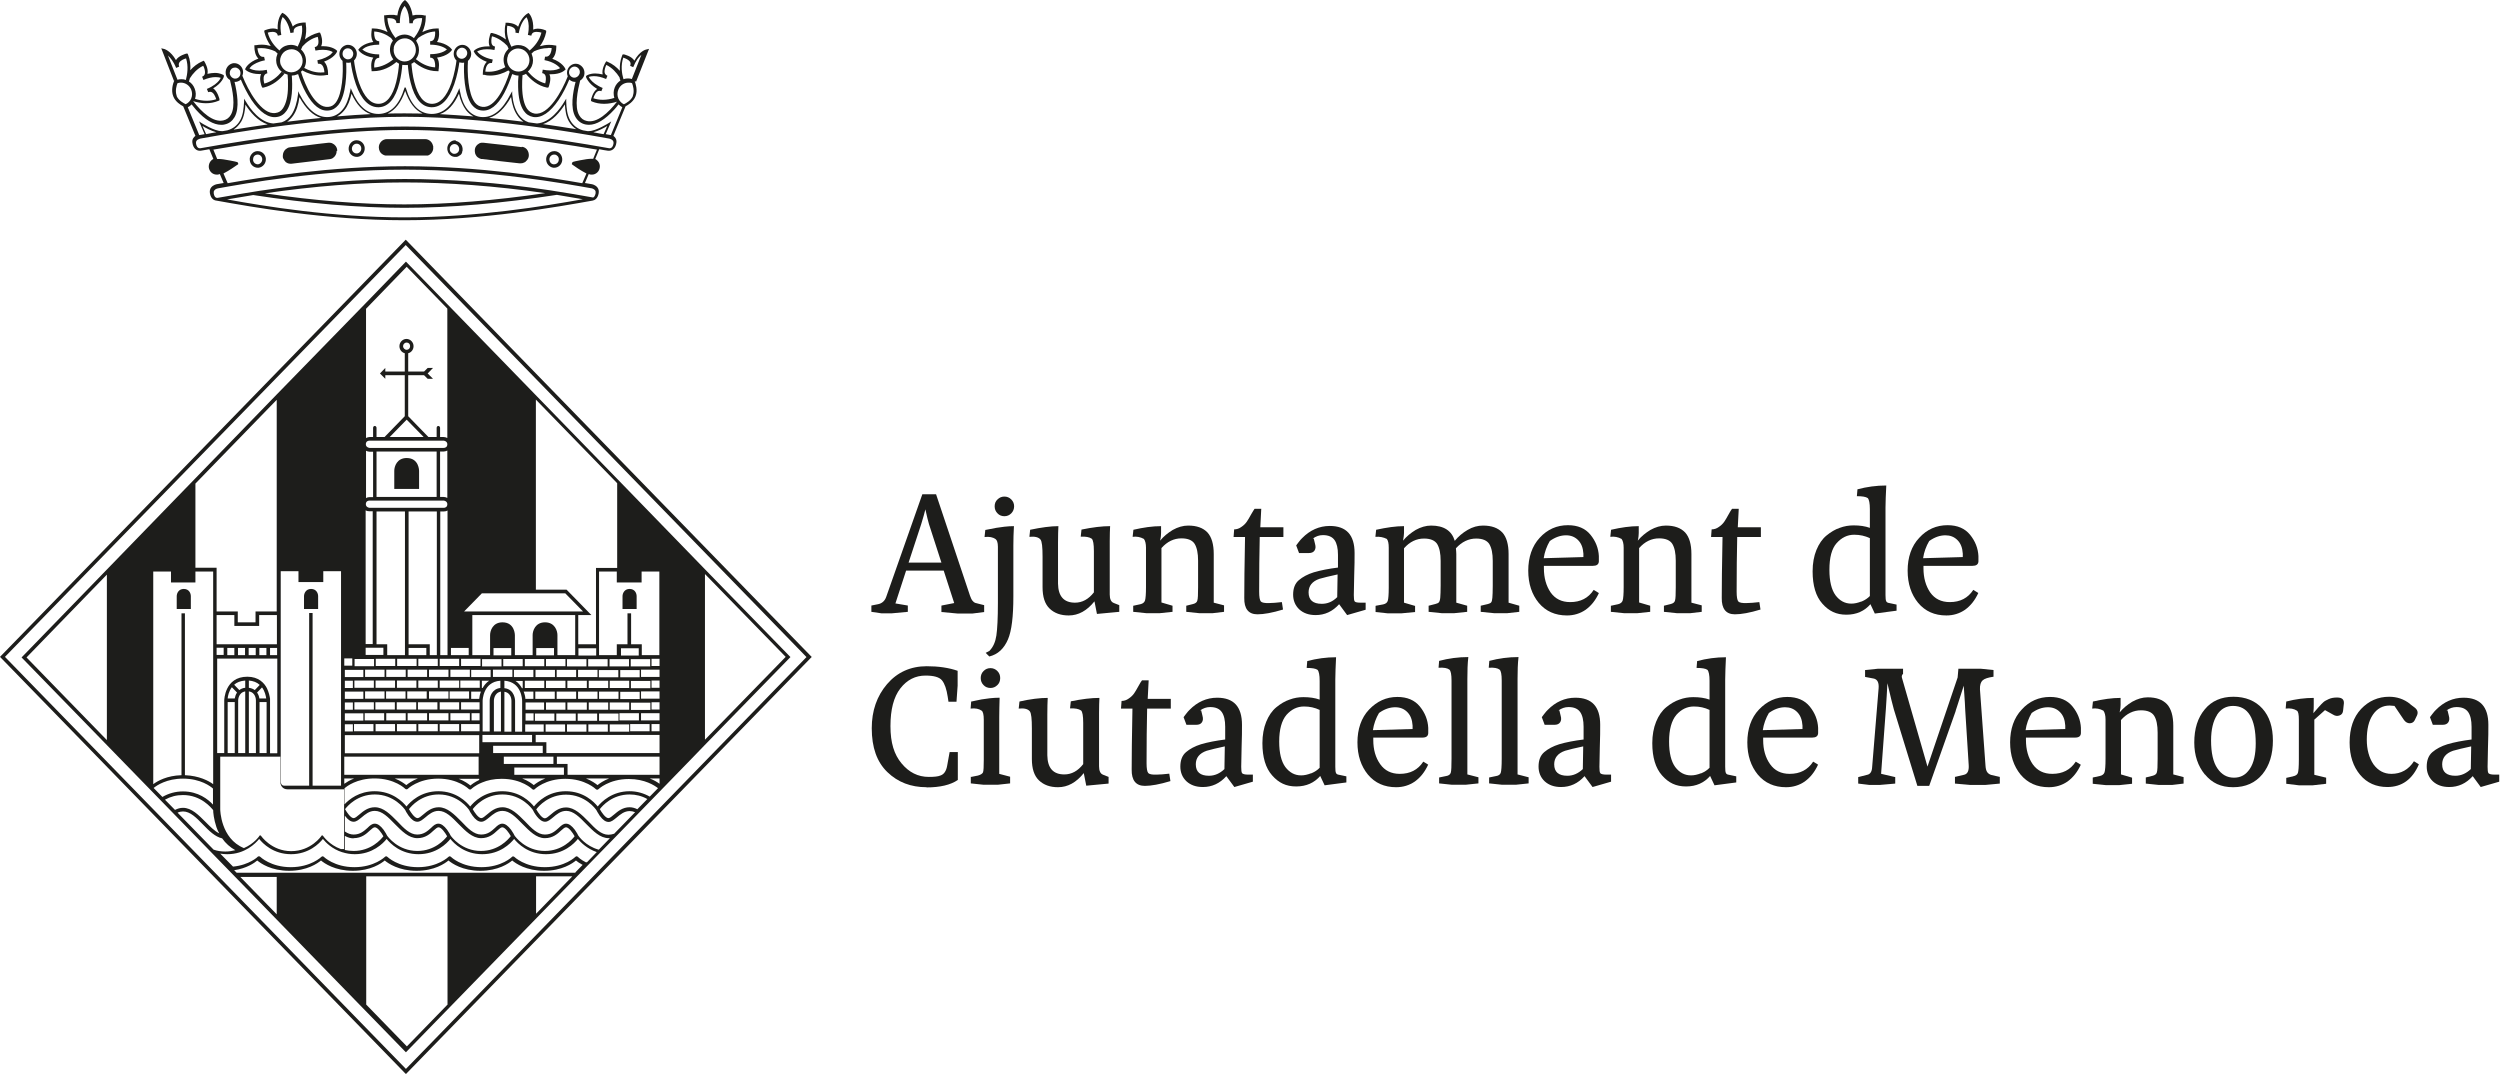 <?xml version="1.0" encoding="UTF-8"?>
<svg xmlns="http://www.w3.org/2000/svg" width="131" height="57" viewBox="0 0 131 57" fill="none">
  <g id="Group">
    <path id="Vector" d="M17.67 7.9C17.67 7.9 17.67 7.87 17.67 7.86C17.66 7.75 17.61 7.66 17.53 7.59C17.53 7.59 17.52 7.58 17.51 7.57C17.44 7.52 17.37 7.48 17.28 7.48C17.25 7.48 17.22 7.48 17.2 7.48L16.67 7.54L16.2 7.6L15.2 7.72C15.11 7.72 15.04 7.77 14.97 7.82C14.88 7.9 14.82 8.02 14.82 8.16C14.82 8.18 14.82 8.19 14.82 8.2C14.82 8.2 14.82 8.21 14.82 8.22C14.82 8.26 14.83 8.29 14.85 8.32C14.88 8.38 14.92 8.44 14.97 8.49C14.97 8.49 14.99 8.51 15 8.51C15.07 8.56 15.15 8.58 15.23 8.58H15.25H15.27L16.27 8.46L17.27 8.34C17.27 8.34 17.28 8.34 17.29 8.34C17.36 8.33 17.43 8.3 17.48 8.25C17.51 8.23 17.53 8.2 17.55 8.18C17.61 8.1 17.64 8.01 17.64 7.91L17.67 7.9Z" fill="#1D1D1B"></path>
    <path id="Vector_2" d="M27.34 7.71L26.34 7.59L25.88 7.54L25.34 7.48C25.34 7.48 25.26 7.48 25.22 7.48C25.15 7.49 25.09 7.52 25.03 7.57C24.96 7.63 24.91 7.7 24.89 7.79C24.89 7.81 24.88 7.84 24.88 7.86C24.88 7.92 24.88 7.99 24.9 8.05C24.92 8.1 24.94 8.14 24.97 8.18C24.99 8.2 25.01 8.23 25.03 8.24C25.08 8.28 25.14 8.31 25.21 8.33C25.22 8.33 25.24 8.33 25.25 8.33L26.25 8.45L27.05 8.54L27.24 8.56C27.24 8.56 27.27 8.56 27.28 8.56C27.28 8.56 27.28 8.56 27.29 8.56C27.36 8.56 27.43 8.54 27.5 8.5C27.52 8.49 27.54 8.48 27.55 8.46C27.61 8.41 27.65 8.36 27.68 8.29C27.69 8.25 27.71 8.21 27.71 8.17C27.72 8.04 27.68 7.92 27.61 7.83C27.54 7.75 27.45 7.7 27.34 7.69" fill="#1D1D1B"></path>
    <path id="Vector_3" d="M18.69 7.35C18.69 7.35 18.66 7.35 18.65 7.35C18.42 7.37 18.25 7.59 18.27 7.83C18.29 8.05 18.47 8.22 18.69 8.22C18.7 8.22 18.72 8.22 18.73 8.22C18.96 8.2 19.13 7.98 19.11 7.74C19.09 7.52 18.91 7.35 18.69 7.35ZM18.71 8.04C18.57 8.05 18.45 7.95 18.44 7.81C18.43 7.67 18.53 7.55 18.66 7.53C18.66 7.53 18.68 7.53 18.69 7.53C18.82 7.53 18.92 7.63 18.93 7.76C18.94 7.9 18.85 8.02 18.71 8.04Z" fill="#1D1D1B"></path>
    <path id="Vector_4" d="M13.5 7.92C13.5 7.92 13.47 7.92 13.46 7.92C13.35 7.93 13.25 7.99 13.18 8.08C13.11 8.17 13.07 8.28 13.09 8.4C13.11 8.62 13.29 8.79 13.51 8.79C13.52 8.79 13.54 8.79 13.55 8.79C13.78 8.76 13.95 8.55 13.93 8.31C13.91 8.09 13.73 7.92 13.51 7.92M13.53 8.61C13.39 8.62 13.27 8.52 13.26 8.38C13.26 8.31 13.27 8.25 13.31 8.19C13.35 8.14 13.41 8.11 13.48 8.1H13.5C13.63 8.1 13.73 8.2 13.74 8.33C13.75 8.47 13.65 8.59 13.52 8.61" fill="#1D1D1B"></path>
    <path id="Vector_5" d="M33.33 4.28L34.01 2.56L33.84 2.6C33.84 2.6 33.51 2.68 33.24 3.18C33.1 2.94 32.72 2.86 32.7 2.85H32.63L32.6 2.91C32.49 3.18 32.47 3.45 32.48 3.71C32.31 3.52 32.1 3.35 31.84 3.24L31.77 3.21L31.73 3.27C31.73 3.27 31.51 3.62 31.58 3.9C31.44 3.87 31.31 3.85 31.19 3.85C30.91 3.85 30.77 3.94 30.76 3.95L30.71 3.98V4.04C30.71 4.04 30.81 4.37 31.29 4.66C31.06 4.81 30.98 5.19 30.97 5.22V5.29L31.02 5.32C31.22 5.4 31.43 5.44 31.66 5.44C31.9 5.44 32.13 5.39 32.33 5.33C31.87 5.92 31.28 6.46 30.75 6.34C30.57 6.3 30.45 6.21 30.35 6.04C30.09 5.59 30.27 4.73 30.4 4.22C30.5 4.16 30.58 4.06 30.61 3.95C30.64 3.83 30.63 3.7 30.57 3.59C30.51 3.48 30.41 3.4 30.3 3.36C30.26 3.35 30.21 3.34 30.17 3.34C29.97 3.34 29.79 3.48 29.73 3.68C29.7 3.79 29.71 3.9 29.75 4C29.45 4.77 28.74 6.07 28.01 5.95C27.85 5.92 27.72 5.84 27.62 5.7C27.46 5.47 27.37 5.08 27.36 4.56C27.36 4.34 27.36 4.13 27.38 3.94C27.44 3.93 27.51 3.9 27.56 3.87C27.61 3.85 27.65 3.82 27.69 3.78C27.65 3.81 27.61 3.84 27.56 3.87C27.81 4.17 28.17 4.49 28.66 4.59H28.73L28.76 4.53C28.76 4.51 28.91 4.14 28.79 3.89C28.82 3.89 28.85 3.89 28.89 3.89C29.38 3.89 29.58 3.69 29.59 3.68L29.64 3.64L29.61 3.58C29.61 3.58 29.47 3.27 28.94 3.08C29.1 2.93 29.15 2.66 29.15 2.47V2.39L29.08 2.38C28.98 2.36 28.88 2.35 28.77 2.35C28.6 2.35 28.44 2.38 28.29 2.42C28.44 2.22 28.56 1.97 28.62 1.68V1.61L28.57 1.58C28.57 1.58 28.38 1.5 28.18 1.5C28.09 1.5 28.01 1.52 27.94 1.55C27.97 0.98 27.75 0.74 27.74 0.73L27.7 0.68L27.64 0.71C27.64 0.71 27.34 0.86 27.15 1.4C26.96 1.19 26.58 1.19 26.56 1.19H26.49V1.26C26.42 1.55 26.45 1.82 26.51 2.07C26.31 1.92 26.07 1.79 25.79 1.73H25.72L25.69 1.79C25.69 1.81 25.54 2.18 25.66 2.43C25.63 2.43 25.6 2.43 25.56 2.43C25.07 2.43 24.87 2.63 24.86 2.64L24.82 2.68L24.85 2.74C24.85 2.74 24.99 3.05 25.51 3.24C25.35 3.39 25.3 3.66 25.3 3.85V3.92H25.37C25.47 3.95 25.57 3.96 25.68 3.96C26.05 3.96 26.38 3.84 26.64 3.69C26.66 3.71 26.68 3.74 26.71 3.76C26.48 4.51 25.97 5.67 25.28 5.6C25.12 5.58 25 5.51 24.89 5.38C24.52 4.91 24.48 3.77 24.52 3.22V3.19C24.59 3.13 24.64 3.05 24.67 2.96C24.71 2.84 24.69 2.71 24.63 2.6C24.57 2.49 24.47 2.41 24.36 2.37C24.32 2.36 24.27 2.35 24.23 2.35C24.03 2.35 23.85 2.49 23.79 2.69C23.76 2.81 23.77 2.94 23.83 3.05C23.85 3.1 23.89 3.14 23.92 3.17C23.9 3.35 23.82 3.86 23.65 4.36C23.39 5.09 23.04 5.45 22.62 5.44C22.2 5.43 21.9 5.04 21.71 4.3C21.62 3.95 21.58 3.59 21.56 3.34C21.61 3.32 21.66 3.29 21.7 3.25C22 3.5 22.41 3.73 22.91 3.73H22.98V3.66C22.98 3.66 23.07 3.25 22.9 3.02C23.45 2.94 23.64 2.67 23.65 2.66L23.69 2.61L23.65 2.56C23.65 2.56 23.45 2.28 22.9 2.2C23.06 1.97 23 1.58 22.99 1.56V1.49H22.9C22.62 1.49 22.36 1.57 22.13 1.68C22.24 1.45 22.31 1.19 22.31 0.89V0.81H22.24C22.24 0.81 22.15 0.78 22.03 0.78C22.03 0.78 21.99 0.78 21.97 0.78C21.97 0.78 21.96 0.78 21.95 0.78C21.94 0.78 21.92 0.78 21.91 0.78C21.91 0.78 21.9 0.78 21.89 0.78C21.88 0.78 21.87 0.78 21.85 0.78C21.85 0.78 21.84 0.78 21.83 0.78C21.82 0.78 21.8 0.78 21.79 0.78C21.77 0.78 21.76 0.78 21.74 0.79C21.74 0.79 21.74 0.79 21.73 0.79C21.73 0.79 21.71 0.79 21.7 0.8C21.7 0.8 21.69 0.8 21.68 0.8C21.68 0.8 21.68 0.8 21.67 0.8C21.67 0.8 21.66 0.8 21.65 0.8C21.65 0.8 21.64 0.8 21.63 0.81C21.63 0.81 21.63 0.81 21.62 0.81C21.54 0.25 21.28 0.05 21.27 0.04L21.22 0L21.17 0.04C21.17 0.04 20.9 0.24 20.82 0.81C20.82 0.81 20.82 0.81 20.81 0.81C20.81 0.81 20.8 0.81 20.79 0.8C20.79 0.8 20.78 0.8 20.77 0.8C20.77 0.8 20.77 0.8 20.76 0.8C20.76 0.8 20.75 0.8 20.74 0.8C20.74 0.8 20.72 0.8 20.71 0.79C20.71 0.79 20.71 0.79 20.7 0.79C20.69 0.79 20.67 0.78 20.65 0.78C20.64 0.78 20.62 0.78 20.61 0.78C20.61 0.78 20.6 0.78 20.59 0.78C20.58 0.78 20.57 0.78 20.55 0.78C20.55 0.78 20.54 0.78 20.53 0.78C20.52 0.78 20.51 0.78 20.49 0.78C20.49 0.78 20.48 0.78 20.47 0.78C20.45 0.78 20.43 0.78 20.41 0.78C20.3 0.78 20.2 0.8 20.2 0.8H20.13V0.89C20.13 1.18 20.2 1.45 20.31 1.68C20.09 1.57 19.83 1.49 19.55 1.49H19.48V1.56C19.48 1.56 19.39 1.97 19.56 2.2C19.01 2.28 18.82 2.55 18.81 2.56L18.77 2.61L18.81 2.66C18.81 2.66 19.01 2.94 19.56 3.02C19.4 3.25 19.46 3.64 19.47 3.66V3.73H19.56C20.05 3.73 20.47 3.5 20.77 3.25C20.81 3.28 20.86 3.31 20.91 3.34C20.89 3.59 20.85 3.94 20.76 4.3C20.57 5.05 20.26 5.43 19.85 5.44H19.83C19.42 5.44 19.08 5.08 18.82 4.36C18.64 3.86 18.57 3.35 18.55 3.17C18.67 3.05 18.73 2.87 18.68 2.69C18.62 2.49 18.44 2.35 18.24 2.35C18.2 2.35 18.15 2.35 18.11 2.37C17.99 2.41 17.9 2.49 17.84 2.6C17.78 2.71 17.77 2.84 17.8 2.96C17.83 3.05 17.88 3.13 17.95 3.19V3.22C17.99 3.78 17.95 4.91 17.59 5.38C17.48 5.52 17.36 5.59 17.2 5.6C16.51 5.67 16.01 4.51 15.77 3.76C15.79 3.74 15.82 3.72 15.84 3.69C16.11 3.84 16.44 3.96 16.81 3.96C16.91 3.96 17.02 3.95 17.12 3.93H17.19V3.84C17.19 3.66 17.14 3.38 16.98 3.23C17.5 3.04 17.64 2.75 17.65 2.73L17.67 2.67L17.63 2.63C17.63 2.63 17.41 2.42 16.93 2.42C16.9 2.42 16.87 2.42 16.83 2.42C16.95 2.16 16.81 1.79 16.8 1.78L16.77 1.71H16.7C16.42 1.78 16.18 1.91 15.98 2.06C16.04 1.81 16.07 1.54 16.02 1.25V1.18H15.93C15.93 1.18 15.53 1.18 15.34 1.39C15.16 0.85 14.87 0.71 14.85 0.7L14.79 0.67L14.75 0.72C14.75 0.72 14.52 0.97 14.55 1.54C14.48 1.51 14.4 1.49 14.31 1.49C14.12 1.49 13.93 1.57 13.92 1.57L13.85 1.6V1.67C13.92 1.96 14.04 2.2 14.19 2.41C14.04 2.37 13.88 2.34 13.71 2.34C13.61 2.34 13.5 2.35 13.4 2.37H13.33V2.46C13.33 2.65 13.38 2.92 13.54 3.07C13.02 3.26 12.88 3.55 12.87 3.57L12.84 3.63L12.88 3.67C12.88 3.67 13.1 3.88 13.58 3.88C13.61 3.88 13.64 3.88 13.68 3.88C13.56 4.14 13.7 4.51 13.71 4.52L13.74 4.59H13.81C14.3 4.48 14.66 4.16 14.91 3.86C14.86 3.83 14.8 3.8 14.76 3.76C14.54 4.02 14.24 4.28 13.85 4.38C13.82 4.26 13.78 4.07 13.85 3.95C13.88 3.89 13.93 3.86 14.01 3.84L13.98 3.66C13.84 3.69 13.71 3.7 13.59 3.7C13.32 3.7 13.15 3.63 13.07 3.58C13.1 3.55 13.14 3.5 13.19 3.45C13.31 3.36 13.52 3.23 13.88 3.16L13.86 3.07L13.84 2.98C13.84 2.98 13.8 2.98 13.78 2.98C13.56 2.98 13.51 2.68 13.49 2.53C13.55 2.53 13.62 2.52 13.69 2.52C13.95 2.52 14.2 2.59 14.42 2.69C14.46 2.73 14.51 2.77 14.55 2.81C14.58 2.75 14.61 2.7 14.65 2.65C14.39 2.43 14.13 2.11 14.03 1.71C14.09 1.69 14.19 1.67 14.28 1.67C14.5 1.67 14.54 1.79 14.56 1.87L14.65 1.85L14.74 1.83C14.64 1.3 14.75 1.01 14.81 0.89C14.91 0.97 15.12 1.2 15.22 1.73L15.39 1.7C15.38 1.62 15.39 1.55 15.43 1.5C15.51 1.39 15.7 1.35 15.82 1.34C15.88 1.75 15.75 2.14 15.6 2.44C15.6 2.44 15.62 2.44 15.62 2.45C15.62 2.45 15.6 2.45 15.6 2.44C15.49 2.38 15.37 2.35 15.24 2.35C15.14 2.35 15.04 2.37 14.94 2.41C14.82 2.46 14.72 2.54 14.65 2.64C14.61 2.69 14.58 2.74 14.55 2.8C14.55 2.81 14.54 2.83 14.53 2.85C14.45 3.04 14.45 3.26 14.53 3.45C14.58 3.57 14.65 3.67 14.74 3.74C14.79 3.78 14.84 3.81 14.89 3.84C14.95 3.87 15.01 3.89 15.07 3.91C15.09 4.1 15.1 4.31 15.09 4.53C15.09 5.04 14.99 5.43 14.83 5.67C14.73 5.82 14.61 5.9 14.44 5.92C13.71 6.04 13 4.73 12.7 3.97C12.74 3.87 12.75 3.76 12.72 3.65C12.66 3.45 12.48 3.31 12.28 3.31C12.24 3.31 12.19 3.31 12.15 3.33C12.03 3.37 11.94 3.45 11.88 3.56C11.82 3.67 11.81 3.8 11.84 3.92C11.87 4.04 11.95 4.14 12.05 4.19C12.18 4.7 12.36 5.56 12.1 6.01C12.01 6.17 11.88 6.27 11.7 6.31C11.17 6.43 10.58 5.89 10.12 5.3C10.32 5.36 10.55 5.41 10.79 5.41C11.02 5.41 11.23 5.37 11.43 5.29L11.5 5.26V5.19C11.5 5.19 11.4 4.78 11.17 4.63C11.65 4.34 11.73 4.03 11.73 4.01V3.95L11.69 3.92C11.68 3.92 11.53 3.82 11.26 3.82C11.14 3.82 11.01 3.84 10.87 3.87C10.94 3.6 10.73 3.26 10.72 3.24L10.68 3.18L10.61 3.21C10.35 3.32 10.14 3.49 9.97 3.68C9.99 3.42 9.97 3.15 9.86 2.88L9.83 2.81H9.76C9.76 2.81 9.36 2.91 9.22 3.15C8.94 2.66 8.63 2.58 8.62 2.57L8.45 2.53L9.12 4.25C9.07 4.37 8.95 4.73 9.08 5.05C9.19 5.33 9.46 5.5 9.6 5.57L10.24 7.12C10.14 7.19 10.06 7.3 10.08 7.47C10.12 7.78 10.3 7.9 10.47 7.9C10.49 7.9 10.5 7.9 10.51 7.9C10.66 7.87 10.81 7.85 10.97 7.82L11.18 8.33C11.02 8.41 10.93 8.58 10.94 8.76C10.96 8.98 11.14 9.15 11.35 9.15C11.37 9.15 11.39 9.15 11.41 9.15C11.44 9.15 11.48 9.13 11.52 9.12L11.72 9.59C11.59 9.61 11.47 9.63 11.37 9.65C11.37 9.65 11.17 9.68 11.06 9.83C11 9.91 10.98 10.02 11 10.13C11.05 10.41 11.21 10.5 11.33 10.51C13.18 10.84 17.06 11.54 21.19 11.54C25.32 11.54 29.21 10.84 31.06 10.51C31.17 10.49 31.32 10.4 31.37 10.13C31.39 10.01 31.37 9.91 31.31 9.83C31.2 9.68 31.01 9.65 31 9.65C30.9 9.63 30.78 9.61 30.65 9.59L30.85 9.12C30.85 9.12 30.93 9.15 30.96 9.15C30.98 9.15 31 9.15 31.02 9.15C31.23 9.15 31.41 8.98 31.43 8.76C31.45 8.58 31.35 8.42 31.19 8.33L31.4 7.82C31.56 7.85 31.71 7.88 31.87 7.9C31.87 7.9 31.89 7.9 31.91 7.9C32.07 7.9 32.26 7.79 32.3 7.47C32.32 7.3 32.24 7.19 32.14 7.12L32.78 5.57C32.92 5.5 33.19 5.33 33.3 5.05C33.43 4.73 33.3 4.37 33.26 4.25M32.66 3.02C32.78 3.06 32.95 3.13 33.02 3.25C33.05 3.31 33.05 3.37 33.02 3.45L33.18 3.52C33.32 3.17 33.48 2.97 33.6 2.88C33.6 2.88 33.6 2.88 33.61 2.87L33.11 4.14C33.11 4.14 33.14 4.15 33.16 4.16C33.14 4.16 33.13 4.15 33.11 4.14C33.04 4.12 32.98 4.11 32.91 4.11C32.83 4.11 32.75 4.12 32.67 4.15C32.58 3.85 32.52 3.43 32.66 3.02ZM31.09 5.15C31.13 5.02 31.23 4.76 31.41 4.76C31.44 4.76 31.48 4.76 31.51 4.78L31.58 4.61C31.24 4.47 31.05 4.3 30.95 4.18C30.9 4.12 30.87 4.07 30.85 4.03C30.91 4.01 31 3.99 31.12 3.99C31.31 3.99 31.53 4.04 31.76 4.14L31.83 3.97C31.76 3.94 31.71 3.89 31.69 3.83C31.65 3.7 31.72 3.51 31.77 3.4C32.08 3.55 32.31 3.81 32.46 4.05C32.47 4.11 32.49 4.16 32.51 4.22C32.38 4.31 32.27 4.43 32.21 4.59C32.14 4.76 32.14 4.95 32.19 5.13C32.01 5.19 31.8 5.23 31.59 5.23C31.41 5.23 31.25 5.2 31.09 5.15ZM32.27 5.3C32.26 5.28 32.24 5.25 32.23 5.23C32.24 5.25 32.25 5.28 32.27 5.3ZM29.83 3.7C29.86 3.58 29.98 3.49 30.1 3.49C30.13 3.49 30.15 3.49 30.18 3.5C30.25 3.52 30.31 3.57 30.35 3.64C30.39 3.71 30.39 3.79 30.37 3.86C30.33 3.98 30.22 4.07 30.1 4.07C30.07 4.07 30.05 4.07 30.02 4.06C29.95 4.04 29.89 3.99 29.85 3.92C29.81 3.85 29.81 3.77 29.83 3.7ZM28.71 2.51C28.78 2.51 28.84 2.51 28.91 2.52C28.9 2.67 28.84 2.97 28.62 2.97C28.6 2.97 28.58 2.97 28.56 2.97L28.53 3.15C29.04 3.25 29.26 3.47 29.35 3.57C29.27 3.62 29.1 3.69 28.83 3.69C28.71 3.69 28.58 3.68 28.44 3.65L28.41 3.83C28.49 3.85 28.54 3.88 28.57 3.94C28.63 4.06 28.6 4.25 28.57 4.37C28.18 4.27 27.88 4.01 27.66 3.75C27.75 3.67 27.82 3.57 27.87 3.46C27.95 3.27 27.95 3.05 27.87 2.86C27.87 2.84 27.86 2.83 27.85 2.81C27.9 2.77 27.94 2.73 27.98 2.69C28.2 2.59 28.44 2.52 28.71 2.52M26.58 1.35C26.7 1.36 26.89 1.4 26.97 1.51C27.01 1.56 27.02 1.63 27.01 1.71L27.18 1.74C27.28 1.21 27.49 0.98 27.59 0.9C27.61 0.94 27.64 0.99 27.66 1.06C27.7 1.21 27.74 1.46 27.66 1.83L27.75 1.85L27.84 1.87C27.86 1.78 27.9 1.67 28.12 1.67C28.21 1.67 28.31 1.69 28.37 1.71C28.27 2.12 28.01 2.43 27.75 2.65C27.77 2.68 27.8 2.71 27.82 2.75C27.8 2.72 27.78 2.68 27.75 2.65C27.67 2.55 27.57 2.47 27.46 2.42C27.36 2.38 27.26 2.36 27.16 2.36C27.03 2.36 26.91 2.39 26.8 2.45C26.8 2.45 26.78 2.45 26.78 2.46C26.78 2.46 26.79 2.46 26.8 2.45C26.64 2.15 26.52 1.76 26.58 1.35ZM25.63 3.76C25.56 3.76 25.5 3.76 25.43 3.75C25.44 3.6 25.5 3.3 25.72 3.3C25.74 3.3 25.76 3.3 25.78 3.3L25.8 3.21L25.82 3.12C25.31 3.02 25.08 2.8 25 2.7C25.08 2.65 25.25 2.58 25.52 2.58C25.64 2.58 25.77 2.59 25.91 2.62L25.94 2.44C25.86 2.42 25.81 2.39 25.78 2.33C25.72 2.21 25.75 2.01 25.78 1.9C26.11 1.99 26.38 2.19 26.58 2.4C26.6 2.45 26.63 2.5 26.65 2.55C26.57 2.63 26.5 2.72 26.45 2.83C26.35 3.06 26.38 3.31 26.48 3.52C26.49 3.55 26.51 3.57 26.53 3.6C26.51 3.57 26.5 3.55 26.48 3.52C26.24 3.65 25.94 3.76 25.62 3.76M26.61 2.91C26.7 2.69 26.92 2.54 27.15 2.54C27.23 2.54 27.31 2.56 27.38 2.59C27.52 2.65 27.64 2.77 27.7 2.92C27.76 3.07 27.76 3.23 27.7 3.38C27.61 3.6 27.4 3.75 27.16 3.75C27.08 3.75 27 3.73 26.93 3.7C26.63 3.57 26.49 3.21 26.62 2.91M23.93 2.71C23.97 2.59 24.08 2.5 24.2 2.5C24.23 2.5 24.25 2.5 24.28 2.51C24.35 2.53 24.41 2.58 24.45 2.65C24.49 2.72 24.49 2.8 24.47 2.87C24.43 2.99 24.32 3.08 24.2 3.08C24.17 3.08 24.15 3.08 24.12 3.07C24.05 3.05 23.99 3 23.95 2.93C23.91 2.86 23.91 2.78 23.93 2.71ZM21.66 3.22C21.66 3.22 21.62 3.25 21.6 3.27C21.62 3.26 21.64 3.24 21.66 3.22C21.7 3.19 21.74 3.15 21.77 3.12C21.74 3.16 21.7 3.19 21.66 3.22ZM22.8 1.65C22.81 1.77 22.8 1.97 22.72 2.08C22.68 2.13 22.62 2.16 22.54 2.16V2.34C23.06 2.34 23.32 2.51 23.42 2.59C23.32 2.68 23.06 2.84 22.54 2.84V3.02C22.62 3.02 22.68 3.05 22.72 3.1C22.8 3.21 22.81 3.4 22.8 3.53C22.4 3.51 22.05 3.31 21.79 3.1C21.86 3.01 21.92 2.9 21.94 2.77C21.98 2.57 21.94 2.36 21.83 2.18C21.83 2.17 21.81 2.15 21.8 2.14C21.78 2.11 21.75 2.08 21.72 2.05C21.75 2.08 21.77 2.11 21.8 2.14C21.84 2.09 21.87 2.05 21.91 1.99C22.15 1.82 22.45 1.67 22.79 1.65M20.28 0.95C20.28 0.95 20.34 0.95 20.38 0.95C20.49 0.95 20.59 0.97 20.65 1C20.73 1.04 20.77 1.11 20.77 1.21H20.95C20.95 0.67 21.11 0.41 21.2 0.31C21.23 0.34 21.26 0.39 21.3 0.46C21.37 0.59 21.45 0.84 21.45 1.22H21.63C21.63 1.15 21.63 0.95 22.02 0.95C22.06 0.95 22.09 0.95 22.12 0.95C22.1 1.37 21.9 1.73 21.69 2C21.6 1.92 21.48 1.86 21.36 1.83C21.31 1.82 21.25 1.81 21.2 1.81C21.02 1.81 20.85 1.88 20.72 1.99C20.51 1.72 20.32 1.37 20.3 0.95M20.66 2.05C20.66 2.05 20.62 2.09 20.61 2.11C20.63 2.09 20.65 2.07 20.66 2.05ZM18.99 2.59C18.99 2.59 19.07 2.53 19.13 2.49C19.26 2.42 19.5 2.34 19.87 2.34V2.16C19.79 2.16 19.73 2.13 19.69 2.08C19.61 1.97 19.6 1.78 19.61 1.65C19.95 1.67 20.25 1.81 20.49 1.99C20.52 2.04 20.56 2.08 20.59 2.13C20.52 2.22 20.47 2.33 20.45 2.44C20.4 2.68 20.47 2.93 20.61 3.11C20.35 3.32 20.01 3.51 19.61 3.54C19.6 3.42 19.61 3.22 19.69 3.11C19.73 3.06 19.79 3.03 19.87 3.03V2.85C19.35 2.85 19.09 2.68 18.99 2.6M20.67 3.18C20.67 3.18 20.7 3.21 20.72 3.23C20.7 3.22 20.69 3.2 20.67 3.18ZM20.63 2.49C20.69 2.21 20.93 2.01 21.21 2.01C21.25 2.01 21.29 2.01 21.33 2.02C21.48 2.05 21.62 2.15 21.7 2.28C21.78 2.42 21.81 2.58 21.78 2.74C21.72 3.02 21.48 3.22 21.21 3.22C21.17 3.22 21.13 3.22 21.09 3.21C20.77 3.14 20.57 2.82 20.64 2.49M17.98 2.68C18.02 2.61 18.08 2.56 18.15 2.54C18.18 2.54 18.2 2.53 18.23 2.53C18.35 2.53 18.46 2.61 18.5 2.74C18.54 2.89 18.46 3.06 18.31 3.1C18.28 3.1 18.26 3.11 18.23 3.11C18.11 3.11 17.99 3.02 17.96 2.9C17.94 2.83 17.95 2.75 17.98 2.68ZM15.92 3.59C15.92 3.59 15.92 3.57 15.93 3.57C15.93 3.57 15.93 3.59 15.92 3.59ZM15.78 2.58C15.78 2.58 15.83 2.48 15.85 2.43C16.05 2.21 16.32 2.01 16.65 1.93C16.68 2.05 16.72 2.24 16.65 2.36C16.62 2.42 16.57 2.45 16.49 2.47L16.51 2.56L16.53 2.65C16.67 2.62 16.8 2.61 16.92 2.61C17.19 2.61 17.36 2.68 17.44 2.73C17.41 2.76 17.37 2.81 17.32 2.86C17.2 2.95 16.99 3.08 16.63 3.16L16.66 3.34C16.66 3.34 16.7 3.34 16.72 3.34C16.94 3.34 16.99 3.64 17 3.79C16.93 3.79 16.87 3.8 16.8 3.8C16.48 3.8 16.18 3.69 15.94 3.56C16.05 3.36 16.07 3.1 15.97 2.87C15.92 2.76 15.86 2.67 15.77 2.59M14.72 3.42C14.66 3.27 14.66 3.11 14.72 2.96C14.78 2.81 14.89 2.69 15.04 2.63C15.11 2.6 15.19 2.58 15.27 2.58C15.51 2.58 15.72 2.72 15.81 2.95C15.94 3.26 15.8 3.61 15.5 3.74C15.43 3.77 15.35 3.79 15.27 3.79C15.03 3.79 14.82 3.64 14.73 3.42M12.05 3.91C12.03 3.84 12.04 3.76 12.07 3.69C12.11 3.62 12.16 3.57 12.24 3.55C12.27 3.55 12.29 3.54 12.32 3.54C12.44 3.54 12.56 3.63 12.59 3.75C12.61 3.82 12.6 3.9 12.57 3.97C12.53 4.04 12.47 4.09 12.4 4.11C12.37 4.11 12.35 4.12 12.32 4.12C12.2 4.12 12.09 4.03 12.05 3.91ZM10.15 5.34C10.16 5.32 10.18 5.29 10.19 5.26C10.18 5.29 10.16 5.31 10.15 5.34ZM10.65 3.45C10.71 3.56 10.77 3.75 10.73 3.88C10.71 3.94 10.67 3.99 10.59 4.02L10.66 4.19C10.89 4.09 11.11 4.04 11.3 4.04C11.43 4.04 11.52 4.06 11.57 4.08C11.55 4.12 11.52 4.16 11.48 4.22C11.38 4.34 11.2 4.51 10.84 4.66L10.91 4.83C10.91 4.83 10.98 4.81 11.01 4.81C11.19 4.81 11.29 5.07 11.33 5.2C11.17 5.25 11.01 5.28 10.83 5.28C10.61 5.28 10.41 5.24 10.22 5.18C10.28 5 10.27 4.82 10.2 4.64C10.14 4.48 10.03 4.35 9.9 4.27C9.92 4.22 9.93 4.16 9.95 4.1C10.1 3.86 10.33 3.6 10.64 3.45M8.81 2.92C8.92 3.02 9.09 3.21 9.23 3.56L9.39 3.49C9.36 3.41 9.36 3.35 9.39 3.29C9.45 3.17 9.63 3.09 9.75 3.06C9.88 3.47 9.82 3.88 9.74 4.19C9.75 4.19 9.76 4.19 9.77 4.2C9.76 4.2 9.75 4.2 9.74 4.19C9.67 4.16 9.59 4.15 9.5 4.15C9.43 4.15 9.36 4.16 9.3 4.18C9.28 4.18 9.27 4.19 9.25 4.2C9.27 4.2 9.28 4.19 9.3 4.18L8.8 2.91C8.8 2.91 8.8 2.91 8.81 2.92ZM9.16 4.27V4.25V4.22H9.17V4.25C9.17 4.25 9.15 4.25 9.15 4.27M9.26 5.02C9.16 4.76 9.26 4.46 9.3 4.36C9.36 4.34 9.42 4.33 9.48 4.33C9.72 4.33 9.93 4.48 10.02 4.7C10.08 4.85 10.08 5.01 10.02 5.16C9.97 5.29 9.86 5.4 9.73 5.46C9.63 5.41 9.35 5.27 9.25 5.02M21.19 11.39C17.41 11.39 13.88 10.81 11.9 10.45C12.36 10.37 12.84 10.29 13.27 10.22C16.12 10.66 18.78 10.89 21.19 10.89C23.6 10.89 26.34 10.65 29.18 10.21C29.68 10.29 30.15 10.37 30.54 10.44C28.58 10.79 25.01 11.39 21.19 11.39ZM21.19 9.56C23.46 9.56 25.94 9.74 28.57 10.12C25.92 10.51 23.44 10.71 21.19 10.71C18.94 10.71 16.5 10.52 13.88 10.13C16.48 9.75 18.94 9.56 21.19 9.56ZM30.99 9.86C30.99 9.86 31.13 9.9 31.18 9.97C31.21 10.01 31.22 10.07 31.21 10.13C31.18 10.27 31.13 10.33 31.08 10.35C30.54 10.25 29.71 10.11 28.81 9.97C26.1 9.56 23.53 9.38 21.2 9.38C18.87 9.38 16.31 9.59 13.59 10C12.89 10.11 12.17 10.23 11.39 10.37C11.35 10.37 11.24 10.37 11.2 10.14C11.19 10.07 11.2 10.02 11.23 9.98C11.29 9.89 11.42 9.87 11.42 9.87C12.76 9.63 16.84 8.89 21.21 8.89C25.58 8.89 29.66 9.63 31.01 9.87M11.8 9.62C11.8 9.62 11.85 9.62 11.88 9.61C11.85 9.61 11.83 9.61 11.8 9.62ZM31.06 8.32C31.06 8.32 31.01 8.32 30.98 8.32C30.85 8.32 30.65 8.35 30.39 8.4C30 8.48 29.99 8.48 29.98 8.54L29.96 8.6L30.01 8.64C30.06 8.68 30.43 8.94 30.73 9.09L30.51 9.6C28.81 9.3 25.13 8.71 21.22 8.71C17.31 8.71 13.63 9.3 11.93 9.6L11.71 9.09C12.01 8.94 12.37 8.68 12.43 8.64L12.48 8.61V8.55C12.45 8.49 12.44 8.49 12.3 8.46C12.24 8.45 12.15 8.43 12.05 8.41C11.79 8.36 11.59 8.33 11.46 8.33C11.43 8.33 11.4 8.33 11.38 8.33L11.18 7.84C11.18 7.84 11.09 7.86 11.05 7.86C11.09 7.86 11.14 7.84 11.18 7.84C14.02 7.35 17.88 6.81 21.23 6.81C24.58 6.81 28.43 7.35 31.28 7.84L31.08 8.33L31.06 8.32ZM32.15 7.5C32.12 7.73 32.01 7.77 31.94 7.77C31.94 7.77 31.94 7.77 31.93 7.77C29.04 7.25 24.83 6.63 21.21 6.63C17.59 6.63 13.39 7.25 10.49 7.77C10.49 7.77 10.49 7.77 10.48 7.77C10.41 7.77 10.3 7.74 10.27 7.5C10.25 7.31 10.48 7.27 10.51 7.26C15.71 6.32 19.19 6.12 21.21 6.12C23.23 6.12 26.71 6.32 31.91 7.26C31.91 7.26 32.17 7.3 32.15 7.5ZM31.63 7.03C31.45 7 31.27 6.97 31.09 6.93C31.36 6.86 31.66 6.7 31.82 6.6L31.63 7.03ZM10.8 7.03L10.61 6.6C10.77 6.7 11.07 6.86 11.34 6.93C11.16 6.96 10.98 6.99 10.8 7.03ZM12.25 6.78C12.41 6.68 12.53 6.54 12.64 6.37C12.79 6.11 12.84 5.79 12.86 5.48C13.1 5.86 13.5 6.35 14.03 6.52C13.47 6.6 12.88 6.69 12.26 6.79M15.03 6.39C15.15 6.31 15.26 6.2 15.36 6.06C15.53 5.82 15.64 5.49 15.69 5.09C16.02 5.69 16.4 6.06 16.83 6.18C16.27 6.23 15.67 6.3 15.04 6.38M17.66 6.1C17.81 6.02 17.94 5.91 18.05 5.77C18.22 5.56 18.34 5.27 18.42 4.91C18.68 5.48 19.02 5.84 19.42 5.98C18.89 6.01 18.3 6.04 17.65 6.1M20.31 5.95C20.71 5.77 21.02 5.37 21.23 4.76C21.44 5.37 21.75 5.78 22.15 5.95C21.81 5.95 21.51 5.94 21.23 5.94C20.95 5.94 20.65 5.94 20.31 5.95ZM23.05 5.98C23.46 5.84 23.79 5.48 24.05 4.91C24.13 5.27 24.26 5.55 24.42 5.77C24.53 5.91 24.66 6.02 24.81 6.1C24.16 6.05 23.57 6.01 23.04 5.98M25.64 6.17C26.06 6.05 26.45 5.68 26.78 5.08C26.83 5.48 26.94 5.81 27.11 6.05C27.2 6.19 27.31 6.29 27.43 6.38C26.79 6.3 26.2 6.23 25.64 6.18M28.43 6.51C28.96 6.35 29.36 5.85 29.6 5.47C29.62 5.79 29.66 6.1 29.81 6.36C29.91 6.53 30.04 6.67 30.2 6.77C29.58 6.67 28.99 6.58 28.43 6.5M32.02 7.08C32.02 7.08 31.98 7.07 31.96 7.07C31.89 7.06 31.81 7.04 31.74 7.03L32.03 6.36L31.91 6.44C31.91 6.44 31.23 6.87 30.86 6.87C30.83 6.87 30.81 6.87 30.78 6.87C30.7 6.86 30.63 6.84 30.55 6.83C30.26 6.75 30.04 6.58 29.88 6.31C29.72 6.03 29.68 5.67 29.67 5.32V5.17L29.59 5.3C29.34 5.72 28.83 6.42 28.14 6.47C27.99 6.45 27.84 6.43 27.7 6.41C27.49 6.34 27.31 6.2 27.17 6C26.99 5.74 26.88 5.38 26.84 4.93V4.78L26.76 4.92C26.32 5.79 25.8 6.19 25.2 6.13C24.91 6.1 24.67 5.96 24.48 5.72C24.3 5.49 24.17 5.17 24.1 4.77L24.07 4.62L24.01 4.76C23.68 5.56 23.21 5.97 22.63 5.97C22.62 5.97 22.6 5.97 22.59 5.97C21.97 5.95 21.53 5.5 21.27 4.62V4.59H21.19V4.62C20.92 5.5 20.47 5.95 19.86 5.97C19.85 5.97 19.83 5.97 19.82 5.97C19.24 5.97 18.77 5.56 18.44 4.76L18.38 4.62L18.35 4.77C18.27 5.17 18.15 5.5 17.97 5.72C17.78 5.96 17.54 6.1 17.25 6.13C16.66 6.19 16.13 5.78 15.69 4.92L15.62 4.78V4.93C15.56 5.38 15.45 5.74 15.28 6C15.14 6.2 14.97 6.34 14.76 6.41C14.61 6.43 14.47 6.45 14.32 6.47C13.63 6.42 13.12 5.72 12.87 5.3L12.79 5.17V5.32C12.77 5.67 12.74 6.03 12.58 6.31C12.43 6.58 12.2 6.75 11.91 6.83C11.83 6.84 11.76 6.86 11.68 6.87C11.65 6.87 11.63 6.87 11.6 6.87C11.23 6.87 10.56 6.45 10.55 6.44L10.43 6.36L10.72 7.03C10.65 7.04 10.58 7.06 10.5 7.07C10.48 7.07 10.46 7.07 10.44 7.08L9.84 5.62C9.92 5.58 9.99 5.53 10.04 5.47C10.11 5.56 10.19 5.66 10.27 5.75C10.74 6.28 11.19 6.54 11.59 6.54C11.66 6.54 11.72 6.54 11.78 6.52C12.01 6.47 12.17 6.34 12.29 6.14C12.57 5.66 12.42 4.84 12.29 4.29C12.29 4.29 12.31 4.29 12.32 4.29C12.36 4.29 12.41 4.29 12.45 4.27C12.51 4.25 12.57 4.22 12.62 4.17C12.76 4.51 12.96 4.9 13.18 5.24C13.62 5.89 14.08 6.2 14.51 6.13C14.72 6.1 14.89 5.99 15.02 5.8C15.34 5.33 15.33 4.49 15.29 3.96C15.39 3.96 15.48 3.94 15.57 3.9C15.59 3.9 15.6 3.89 15.62 3.88C15.72 4.2 15.86 4.56 16.04 4.88C16.4 5.53 16.79 5.84 17.22 5.79C17.43 5.77 17.59 5.67 17.73 5.5C18.14 4.98 18.17 3.83 18.14 3.28C18.17 3.28 18.2 3.29 18.24 3.29C18.28 3.29 18.33 3.29 18.37 3.27C18.37 3.27 18.37 3.27 18.38 3.27C18.41 3.5 18.49 3.97 18.65 4.42C18.93 5.22 19.33 5.62 19.82 5.62C19.82 5.62 19.84 5.62 19.85 5.62C20.35 5.6 20.72 5.17 20.93 4.34C21.02 3.99 21.06 3.65 21.08 3.4C21.13 3.4 21.18 3.41 21.23 3.41C21.28 3.41 21.33 3.41 21.37 3.4C21.39 3.65 21.43 4 21.52 4.34C21.73 5.17 22.09 5.6 22.6 5.62C23.11 5.63 23.51 5.23 23.8 4.42C23.96 3.96 24.04 3.5 24.07 3.27C24.07 3.27 24.08 3.27 24.09 3.27C24.13 3.28 24.18 3.29 24.22 3.29C24.25 3.29 24.29 3.29 24.32 3.28C24.29 3.82 24.32 4.97 24.73 5.5C24.87 5.67 25.03 5.77 25.24 5.79C25.67 5.84 26.07 5.53 26.42 4.88C26.59 4.56 26.73 4.2 26.84 3.88C26.85 3.88 26.87 3.9 26.89 3.9C26.98 3.94 27.07 3.96 27.17 3.96C27.15 4.15 27.14 4.36 27.15 4.56C27.16 5.12 27.26 5.53 27.44 5.8C27.57 5.99 27.73 6.09 27.94 6.13C28.37 6.2 28.83 5.89 29.27 5.24C29.5 4.9 29.69 4.51 29.83 4.17C29.88 4.21 29.94 4.25 30 4.27C30.04 4.28 30.09 4.29 30.13 4.29C30.13 4.29 30.15 4.29 30.16 4.29C30.02 4.84 29.87 5.66 30.16 6.14C30.28 6.34 30.45 6.47 30.67 6.52C30.73 6.53 30.8 6.54 30.86 6.54C31.26 6.54 31.7 6.27 32.18 5.75C32.26 5.66 32.34 5.57 32.41 5.47C32.47 5.53 32.54 5.58 32.61 5.62L32.01 7.08H32.02ZM33.17 5.02C33.07 5.27 32.8 5.41 32.7 5.46H32.68C32.56 5.4 32.46 5.29 32.4 5.16C32.34 5.01 32.34 4.85 32.4 4.7C32.49 4.47 32.7 4.33 32.94 4.33C33 4.33 33.06 4.33 33.12 4.36C33.16 4.46 33.26 4.76 33.16 5.02M33.25 4.22V4.25C33.25 4.25 33.27 4.25 33.27 4.27C33.27 4.27 33.27 4.26 33.27 4.25V4.22H33.25Z" fill="#1D1D1B"></path>
    <path id="Vector_6" d="M22.69 7.64C22.65 7.44 22.48 7.29 22.28 7.29H20.27C20.04 7.29 19.85 7.49 19.85 7.72C19.85 7.8 19.87 7.87 19.9 7.93C19.95 8.03 20.04 8.1 20.15 8.14C20.16 8.14 20.18 8.14 20.19 8.15C20.19 8.15 20.25 8.15 20.28 8.15H22.29C22.29 8.15 22.32 8.15 22.33 8.15C22.33 8.15 22.33 8.15 22.34 8.15C22.34 8.15 22.36 8.15 22.37 8.15C22.37 8.15 22.38 8.15 22.39 8.15C22.39 8.15 22.4 8.15 22.41 8.15C22.41 8.15 22.41 8.15 22.42 8.15C22.57 8.1 22.68 7.96 22.7 7.8C22.7 7.78 22.7 7.76 22.7 7.74C22.7 7.71 22.7 7.68 22.7 7.65" fill="#1D1D1B"></path>
    <path id="Vector_7" d="M23.9 7.35C23.9 7.35 23.87 7.35 23.86 7.35C23.64 7.35 23.46 7.52 23.44 7.74C23.43 7.85 23.46 7.97 23.53 8.06C23.6 8.15 23.7 8.21 23.81 8.22C23.82 8.22 23.84 8.22 23.85 8.22C23.86 8.22 23.88 8.22 23.89 8.22C23.9 8.22 23.92 8.22 23.93 8.22L24 8.2C24 8.2 24.09 8.15 24.13 8.12C24.14 8.11 24.16 8.09 24.17 8.08C24.17 8.07 24.19 8.06 24.19 8.05C24.19 8.05 24.19 8.04 24.2 8.03C24.2 8.03 24.2 8.03 24.2 8.02C24.2 8.01 24.22 7.99 24.22 7.97V7.95C24.22 7.93 24.23 7.91 24.24 7.89C24.24 7.89 24.24 7.87 24.24 7.86C24.26 7.62 24.09 7.41 23.86 7.38M23.79 8.06C23.73 8.06 23.67 8.02 23.62 7.97C23.58 7.92 23.56 7.85 23.57 7.78C23.58 7.65 23.69 7.55 23.81 7.55C23.81 7.55 23.83 7.55 23.84 7.55C23.97 7.56 24.07 7.69 24.06 7.83C24.05 7.97 23.93 8.07 23.79 8.06Z" fill="#1D1D1B"></path>
    <path id="Vector_8" d="M29.08 7.92C29.08 7.92 29.05 7.92 29.04 7.92C28.82 7.92 28.64 8.09 28.62 8.31C28.6 8.55 28.77 8.76 29 8.79C29.01 8.79 29.03 8.79 29.04 8.79C29.26 8.79 29.44 8.62 29.46 8.4C29.47 8.29 29.44 8.17 29.37 8.08C29.3 7.99 29.2 7.93 29.08 7.92ZM29.28 8.38C29.27 8.52 29.15 8.62 29.01 8.61C28.87 8.6 28.78 8.47 28.79 8.33C28.8 8.2 28.91 8.1 29.03 8.1C29.03 8.1 29.05 8.1 29.06 8.1C29.13 8.1 29.18 8.14 29.23 8.19C29.27 8.24 29.29 8.31 29.28 8.38Z" fill="#1D1D1B"></path>
    <path id="Vector_9" d="M42.53 34.42L21.33 12.63L21.26 12.56L0 34.42L21.2 56.21L21.27 56.28L42.47 34.49L42.54 34.42H42.53ZM42.27 34.42L21.27 56.01L0.26 34.42L21.26 12.84L42.26 34.43L42.27 34.42ZM21.27 55.14L31.41 44.72L32.24 43.87L36.38 39.61L36.93 39.04L41.42 34.43L36.93 29.82L32.3 25.05L28.04 20.67L25.6 18.16L21.34 13.78L21.27 13.71L19.14 15.91L14.53 20.64L14.5 20.67L1.13 34.45L21.2 55.07L21.27 55.14ZM36.94 30.08L41.17 34.42L36.94 38.76V30.07V30.08ZM12.59 45.95H14.5V47.91L12.59 45.95ZM9.31 42.58C9.4 42.54 9.5 42.52 9.59 42.52C9.97 42.52 10.29 42.85 10.64 43.21C10.95 43.53 11.27 43.85 11.64 43.93C11.82 44.19 12.06 44.4 12.33 44.55C12.17 44.59 12 44.62 11.81 44.62C11.59 44.62 11.38 44.59 11.19 44.52L9.31 42.59V42.58ZM8.65 41.9C8.94 41.74 9.25 41.66 9.59 41.66C10.54 41.66 11.07 42.33 11.17 42.45C11.17 42.56 11.2 42.92 11.34 43.34C11.38 43.46 11.43 43.57 11.49 43.67C11.24 43.55 11 43.3 10.77 43.07C10.41 42.71 10.04 42.33 9.59 42.33C9.44 42.33 9.31 42.37 9.17 42.44L8.65 41.91V41.9ZM11.35 33.94H11.72V34.32H11.35V33.94ZM8.05 41.29C8.22 41.15 8.74 40.8 9.59 40.8C10.51 40.8 11.04 41.21 11.16 41.32V42.16C10.91 41.89 10.39 41.47 9.59 41.47C9.2 41.47 8.84 41.57 8.51 41.76L8.05 41.29ZM5.6 38.78L1.39 34.45L5.6 30.11V38.77V38.78ZM8.94 30.52H10.24V29.95H11.17V41.09C10.94 40.92 10.44 40.65 9.69 40.62V32.14H9.51V40.62C8.75 40.64 8.26 40.92 8.03 41.09V29.95H8.96V30.52H8.94ZM14.5 32.04H13.39V32.61H12.46V32.04H11.35V29.75H10.24V25.34L14.5 20.95V32.04ZM14.5 33.76H11.35V32.23H12.28V32.8H13.58V32.23H14.51V33.76H14.5ZM12.28 34.33H11.91V33.95H12.28V34.33ZM12.84 34.33H12.47V33.95H12.84V34.33ZM13.4 34.33H13.03V33.95H13.4V34.33ZM13.96 34.33H13.59V33.95H13.96V34.33ZM14.52 34.33H14.15V33.95H14.52V34.33ZM14.52 39.47H14.15V36.76C14.15 36.76 14.15 36.75 14.15 36.74C14.15 36.74 14.15 36.73 14.15 36.71C14.15 36.69 14.15 36.66 14.15 36.61C14.13 36.48 14.09 36.28 13.99 36.07C13.85 35.79 13.55 35.46 12.96 35.46C11.77 35.46 11.75 36.69 11.75 36.7V39.46H11.38V34.51H14.53V39.46L14.52 39.47ZM12.27 35.88C12.4 35.76 12.59 35.68 12.85 35.66V36.04C12.72 36.05 12.62 36.1 12.54 36.16L12.27 35.88ZM12.85 36.23V39.46H12.48V36.7C12.48 36.7 12.48 36.29 12.85 36.23ZM12.42 36.29C12.35 36.39 12.32 36.5 12.3 36.6H11.93C11.94 36.47 11.99 36.22 12.15 36.01L12.42 36.29ZM12.3 39.46H11.93V36.79H12.3V39.46ZM13.04 36.04V35.66C13.27 35.68 13.46 35.75 13.61 35.89L13.35 36.16C13.27 36.1 13.17 36.06 13.04 36.04ZM13.41 36.7V39.46H13.04V36.23C13.4 36.28 13.41 36.66 13.41 36.7ZM13.59 36.6C13.58 36.5 13.54 36.39 13.47 36.29L13.73 36.02C13.88 36.22 13.93 36.46 13.95 36.6H13.58H13.59ZM13.97 39.46H13.6V36.79H13.97V39.46ZM17.86 41.17H16.38V32.12H16.2V41.17H14.9C14.73 41.17 14.72 41.02 14.71 40.98V29.93H15.64V30.5H16.94V29.93H17.87V41.17H17.86ZM17.86 44.49C17.24 44.27 16.93 43.8 16.92 43.79C16.92 43.79 16.92 43.79 16.92 43.78C16.92 43.78 16.92 43.78 16.91 43.78C16.91 43.78 16.9 43.78 16.89 43.78C16.89 43.78 16.89 43.78 16.88 43.78C16.88 43.78 16.87 43.78 16.86 43.78C16.86 43.78 16.86 43.78 16.85 43.78C16.85 43.78 16.85 43.78 16.85 43.79C16.84 43.81 16.3 44.6 15.26 44.6C14.22 44.6 13.68 43.8 13.67 43.79C13.67 43.79 13.67 43.79 13.67 43.78C13.67 43.78 13.67 43.78 13.66 43.78C13.66 43.78 13.65 43.78 13.64 43.78C13.64 43.78 13.64 43.78 13.63 43.78C13.63 43.78 13.62 43.78 13.61 43.78C13.61 43.78 13.61 43.78 13.6 43.78C13.6 43.78 13.6 43.78 13.6 43.79C13.6 43.8 13.32 44.21 12.78 44.44C11.56 43.94 11.54 42.43 11.54 42.41V39.65H14.69V40.98C14.69 41.13 14.79 41.36 15.06 41.36H18.03V44.49H17.86ZM18.46 34.88H18.04V34.5H18.46V34.88ZM18.04 40.6V39.65H25.08V40.6H18.04ZM18.56 40.79C18.33 40.88 18.16 40.99 18.04 41.07V40.79H18.56ZM21.9 40.79C21.59 40.91 21.39 41.06 21.29 41.14C21.19 41.06 20.99 40.91 20.68 40.79H21.9ZM26.95 40.22H29.55V40.6H26.95V40.22ZM28.58 40.79C28.27 40.91 28.07 41.06 27.97 41.14C27.87 41.06 27.67 40.91 27.36 40.79H28.58ZM26.4 39.65H29V40.03H26.4V39.65ZM25.84 39.08H28.44V39.46H25.84V39.08ZM25.28 38.51H27.88V38.89H25.28V38.51ZM32.46 37.37H33.48V37.75H32.46V37.37ZM34.04 38.32H33.02V37.94H34.04V38.32ZM20.09 34.32H19.16V33.94H20.09V34.32ZM19.16 33.75V26.74C19.22 26.78 19.29 26.79 19.35 26.79H19.53V33.75H19.16ZM19.11 37.37H20.13V37.75H19.11V37.37ZM19.57 38.32H18.55V37.94H19.57V38.32ZM24.58 36.61H23.56V36.23H24.58V36.61ZM24.12 35.66H25.14V36.04H24.12V35.66ZM20.23 36.23H21.25V36.61H20.23V36.23ZM20.69 37.18H19.67V36.8H20.69V37.18ZM21.34 36.23H22.36V36.61H21.34V36.23ZM22.92 37.18H21.9V36.8H22.92V37.18ZM21.81 37.18H20.79V36.8H21.81V37.18ZM19.68 35.66H20.7V36.04H19.68V35.66ZM20.24 35.09H21.26V35.47H20.24V35.09ZM21.82 36.04H20.8V35.66H21.82V36.04ZM21.36 35.09H22.38V35.47H21.36V35.09ZM22.94 36.04H21.92V35.66H22.94V36.04ZM23.5 36.61H22.48V36.23H23.5V36.61ZM24.06 37.18H23.04V36.8H24.06V37.18ZM23.04 35.66H24.06V36.04H23.04V35.66ZM25.13 37.18H24.16V36.8H25.13V37.18ZM25.13 37.75H24.71V37.37H25.13V37.75ZM25.13 38.32H24.16V37.94H25.13V38.32ZM23.6 37.37H24.62V37.75H23.6V37.37ZM24.06 38.32H23.04V37.94H24.06V38.32ZM22.48 37.37H23.5V37.75H22.48V37.37ZM22.94 38.32H21.92V37.94H22.94V38.32ZM21.36 37.37H22.38V37.75H21.36V37.37ZM21.82 38.32H20.8V37.94H21.82V38.32ZM20.24 37.37H21.26V37.75H20.24V37.37ZM20.7 38.32H19.68V37.94H20.7V38.32ZM18.57 36.8H19.59V37.18H18.57V36.8ZM19.13 36.23H20.15V36.61H19.13V36.23ZM18.57 35.66H19.59V36.04H18.57V35.66ZM19.13 35.09H20.15V35.47H19.13V35.09ZM19.69 34.52H20.71V34.9H19.69V34.52ZM19.74 26.8H21.22V34.33H20.29V33.76H19.73V26.8H19.74ZM21.41 34.52H21.83V34.9H20.81V34.52H21.41ZM21.41 33.95H22.34V34.33H21.41V33.95ZM21.41 26.8H22.89V34.33H22.52V33.76H21.41V26.8ZM22.94 34.52V34.9H21.92V34.52H22.94ZM23.5 35.47H22.48V35.09H23.5V35.47ZM23.04 34.52H24.06V34.9H23.04V34.52ZM24.62 35.47H23.6V35.09H24.62V35.47ZM24.16 34.52H25.18V34.9H24.16V34.52ZM24.76 32.23H30.14V34.33H29.21V33.28C29.21 33.05 29.07 32.61 28.56 32.61C28.05 32.61 27.91 33.05 27.91 33.28V34.33H26.98V33.28C26.98 33.28 26.98 32.61 26.33 32.61C25.82 32.61 25.68 33.05 25.68 33.28V34.33H24.75V32.23H24.76ZM25.83 35.09H26.85V35.47H25.83V35.09ZM26.25 38.33H25.88V36.71C25.88 36.71 25.88 36.3 26.25 36.24V38.33ZM26.43 36.05V35.67C27.34 35.73 27.36 36.68 27.36 36.72V38.34H26.99V36.72C26.99 36.72 26.99 36.12 26.43 36.06M26.8 36.72V38.34H26.43V36.25C26.79 36.3 26.8 36.68 26.8 36.72ZM27.54 36.81H28.51V37.19H27.54V36.81ZM27.96 37.76H27.54V37.38H27.96V37.76ZM31.39 36.24H32.41V36.62H31.39V36.24ZM32.97 37.19H31.95V36.81H32.97V37.19ZM31.95 35.67H32.97V36.05H31.95V35.67ZM28.06 35.1H29.08V35.48H28.06V35.1ZM28.52 36.05H27.5V35.67H28.52V36.05ZM29.63 36.05H28.61V35.67H29.63V36.05ZM27.5 34.91V34.53H28.52V34.91H27.5ZM28.1 33.96H29.03V34.34H28.1V33.96ZM29.03 34.53H29.63V34.91H28.61V34.53H29.03ZM30.19 35.48H29.17V35.1H30.19V35.48ZM30.75 36.05H29.73V35.67H30.75V36.05ZM30.29 35.1H31.31V35.48H30.29V35.1ZM31.87 36.05H30.85V35.67H31.87V36.05ZM31.87 37.19H30.85V36.81H31.87V37.19ZM30.29 36.24H31.31V36.62H30.29V36.24ZM30.75 37.19H29.73V36.81H30.75V37.19ZM29.17 36.24H30.19V36.62H29.17V36.24ZM29.63 37.19H28.61V36.81H29.63V37.19ZM28.05 36.24H29.07V36.62H28.05V36.24ZM27.53 36.62C27.53 36.53 27.5 36.39 27.44 36.24H27.95V36.62H27.53ZM26.93 35.1H27.95V35.48H26.93V35.1ZM26.79 34.53H27.39V34.91H26.37V34.53H26.79ZM25.86 33.96H26.79V34.34H25.86V33.96ZM27.39 36.06H27.35C27.27 35.92 27.17 35.78 27.01 35.68H27.39V36.06ZM25.26 34.92V34.54H26.28V34.92H25.26ZM30.31 34.54H30.73V34.92H29.71V34.54H30.31ZM30.31 33.97H31.24V34.35H30.31V33.97ZM31.24 34.54H31.84V34.92H30.82V34.54H31.24ZM32.4 35.49H31.38V35.11H32.4V35.49ZM31.94 34.54H32.96V34.92H31.94V34.54ZM32.54 33.97H33.47V34.35H32.54V33.97ZM33.47 34.54H34.07V34.92H33.05V34.54H33.47ZM33.52 35.49H32.5V35.11H33.52V35.49ZM34.08 36.06H33.06V35.68H34.08V36.06ZM33.52 36.63H32.5V36.25H33.52V36.63ZM34.08 37.2H33.06V36.82H34.08V37.2ZM32.97 38.34H31.95V37.96H32.97V38.34ZM31.39 37.39H32.41V37.77H31.39V37.39ZM31.85 38.34H30.83V37.96H31.85V38.34ZM30.27 37.39H31.29V37.77H30.27V37.39ZM30.73 38.34H29.71V37.96H30.73V38.34ZM29.15 37.39H30.17V37.77H29.15V37.39ZM29.61 38.34H28.59V37.96H29.61V38.34ZM28.03 37.39H29.05V37.77H28.03V37.39ZM28.49 38.34H27.52V37.96H28.49V38.34ZM25.29 38.34V36.72C25.29 36.72 25.3 35.73 26.22 35.67V36.05C25.78 36.1 25.66 36.5 25.66 36.71V38.33H25.29V38.34ZM25.29 36.05H25.25V35.67H25.63C25.48 35.77 25.37 35.91 25.29 36.05ZM24.69 35.1H25.71V35.48H24.69V35.1ZM25.2 36.24C25.14 36.39 25.12 36.53 25.11 36.62H24.69V36.24H25.2ZM25.11 40.87C24.88 40.98 24.73 41.09 24.65 41.16C24.55 41.08 24.35 40.93 24.04 40.81H25.11V40.87ZM18.07 39.47V38.52H25.11V39.47H18.07ZM18.07 37.95H18.49V38.33H18.07V37.95ZM18.07 37.38H19.04V37.76H18.07V37.38ZM18.07 36.81H18.49V37.19H18.07V36.81ZM18.07 36.24H19.04V36.62H18.07V36.24ZM18.07 35.67H18.49V36.05H18.07V35.67ZM18.07 35.1H19.04V35.48H18.07V35.1ZM19.18 34.53H19.6V34.91H18.58V34.53H19.18ZM19.18 23.62C19.24 23.65 19.31 23.67 19.37 23.67H19.55V26.05H19.37C19.31 26.05 19.25 26.06 19.18 26.1V23.62ZM23.44 22.95C23.38 22.92 23.31 22.9 23.25 22.9H23.06V22.42C23.06 22.37 23.02 22.32 22.97 22.32C22.92 22.32 22.88 22.36 22.88 22.42V22.9H22.45L21.39 21.81V19.66H22.22L22.41 19.85H22.69L22.41 19.57L22.69 19.28H22.41L22.22 19.47H21.39V18.51C21.55 18.47 21.67 18.32 21.67 18.14C21.67 17.93 21.5 17.76 21.3 17.76C21.1 17.76 20.93 17.93 20.93 18.14C20.93 18.32 21.05 18.47 21.21 18.51V19.47H20.19V19.28L19.91 19.57L20.19 19.85V19.66H21.21V21.81L20.15 22.9H19.73V22.42C19.73 22.37 19.69 22.32 19.64 22.32C19.59 22.32 19.55 22.36 19.55 22.42V22.9H19.37C19.31 22.9 19.25 22.92 19.18 22.95V16.18L21.31 13.98L23.44 16.17V22.94V22.95ZM21.31 21.99L22.2 22.9H20.42L21.31 21.99ZM21.31 18.33C21.21 18.33 21.12 18.24 21.12 18.14C21.12 18.04 21.2 17.95 21.31 17.95C21.42 17.95 21.49 18.03 21.49 18.14C21.49 18.25 21.41 18.33 21.31 18.33ZM23.44 23.28C23.44 23.45 23.3 23.47 23.25 23.47H19.36C19.36 23.47 19.17 23.45 19.17 23.28C19.17 23.11 19.31 23.09 19.36 23.09H23.25C23.25 23.09 23.44 23.11 23.44 23.28ZM22.88 26.04H19.73V23.66H22.88V26.04ZM23.44 26.09C23.38 26.06 23.31 26.04 23.25 26.04H23.06V23.66H23.25C23.31 23.66 23.37 23.64 23.44 23.61V26.09ZM23.44 26.42C23.44 26.59 23.3 26.61 23.25 26.61H19.36C19.36 26.61 19.17 26.59 19.17 26.42C19.17 26.25 19.31 26.23 19.36 26.23H23.25C23.25 26.23 23.44 26.25 23.44 26.42ZM23.44 34.33H23.07V26.8H23.26C23.32 26.8 23.38 26.79 23.45 26.75V34.33H23.44ZM23.63 33.95H24.56V34.33H23.63V33.95ZM28.08 31.09H29.62L30.55 32.04H24.32L25.25 31.09H28.09H28.08ZM32.34 29.76H31.23V33.76H30.3V32.23H30.99L29.69 30.9H28.08V20.94L32.34 25.32V29.76ZM34.56 34.33H33.63V33.76H33.07V32.14H32.88V33.76H32.32V34.33H31.39V29.95H32.32V30.52H33.62V29.95H34.55V34.33H34.56ZM34.56 34.9H34.14V34.52H34.56V34.9ZM34.56 35.47H33.59V35.09H34.56V35.47ZM34.56 36.04H34.14V35.66H34.56V36.04ZM34.56 36.61H33.59V36.23H34.56V36.61ZM34.56 37.18H34.14V36.8H34.56V37.18ZM34.56 37.75H33.59V37.37H34.56V37.75ZM34.56 38.32H34.14V37.94H34.56V38.32ZM34.56 39.46H28.63V38.89H28.07V38.51H34.56V39.46ZM34.56 40.6H29.74V40.03H29.18V39.65H34.56V40.6ZM31.92 40.79C31.61 40.91 31.41 41.06 31.31 41.14C31.21 41.06 31.01 40.91 30.7 40.79H31.92ZM34.56 41.07C34.45 40.99 34.28 40.88 34.04 40.79H34.56V41.07ZM34.06 41.75C33.73 41.56 33.37 41.46 32.99 41.46C32.07 41.46 31.51 42.02 31.32 42.26C31.13 42.02 30.58 41.46 29.65 41.46C28.72 41.46 28.17 42.02 27.98 42.26C27.79 42.02 27.24 41.46 26.31 41.46C25.38 41.46 24.83 42.02 24.64 42.26C24.45 42.02 23.9 41.46 22.97 41.46C22.04 41.46 21.49 42.02 21.3 42.26C21.11 42.02 20.56 41.46 19.63 41.46C18.82 41.46 18.3 41.88 18.05 42.15V41.31C18.17 41.2 18.7 40.79 19.63 40.79C20.69 40.79 21.23 41.33 21.23 41.33C21.25 41.35 21.27 41.36 21.3 41.36C21.32 41.36 21.34 41.36 21.36 41.34C21.36 41.34 21.91 40.8 22.96 40.8C24.01 40.8 24.56 41.34 24.56 41.34C24.58 41.36 24.6 41.37 24.63 41.37C24.65 41.37 24.67 41.37 24.69 41.35C24.69 41.35 24.89 41.15 25.27 41C25.53 40.89 25.87 40.81 26.29 40.81C27.35 40.81 27.89 41.35 27.89 41.35C27.91 41.37 27.93 41.38 27.96 41.38C27.98 41.38 28 41.38 28.02 41.35C28.02 41.35 28.57 40.81 29.62 40.81C30.67 40.81 31.22 41.35 31.22 41.35C31.24 41.37 31.26 41.38 31.29 41.38C31.31 41.38 31.33 41.38 31.35 41.36C31.35 41.36 31.9 40.82 32.95 40.82C33.79 40.82 34.3 41.16 34.48 41.3L34.02 41.77L34.06 41.75ZM18.07 43.58V42.74C18.23 42.96 18.38 43.06 18.53 43.06C18.68 43.06 18.8 42.95 18.95 42.83C19.14 42.67 19.35 42.49 19.64 42.49C20.02 42.49 20.34 42.82 20.69 43.18C21.05 43.54 21.41 43.92 21.87 43.92C22.29 43.92 22.54 43.69 22.72 43.52C22.82 43.43 22.91 43.35 22.98 43.35C23.13 43.35 23.33 43.64 23.43 43.82C23.3 43.99 22.78 44.59 21.87 44.59C20.86 44.59 20.32 43.84 20.28 43.78C20.27 43.75 20.2 43.62 20.1 43.48C19.94 43.27 19.79 43.16 19.64 43.16C19.49 43.16 19.38 43.26 19.26 43.38C19.08 43.54 18.88 43.73 18.53 43.73C18.38 43.73 18.23 43.68 18.07 43.57M18.53 43.92C18.95 43.92 19.2 43.69 19.38 43.52C19.48 43.43 19.57 43.35 19.64 43.35C19.79 43.35 19.99 43.64 20.09 43.82C19.96 43.99 19.44 44.59 18.53 44.59C18.36 44.59 18.21 44.57 18.07 44.54V43.8C18.23 43.89 18.38 43.93 18.53 43.93M26.76 43.82C26.63 43.99 26.11 44.59 25.2 44.59C24.19 44.59 23.65 43.84 23.61 43.78C23.6 43.75 23.53 43.62 23.43 43.48C23.27 43.27 23.12 43.16 22.97 43.16C22.82 43.16 22.71 43.26 22.59 43.38C22.41 43.54 22.21 43.73 21.86 43.73C21.48 43.73 21.16 43.4 20.82 43.04C20.46 42.68 20.1 42.3 19.64 42.3C19.28 42.3 19.03 42.51 18.83 42.68C18.71 42.78 18.61 42.87 18.53 42.87C18.38 42.87 18.18 42.58 18.08 42.4C18.21 42.23 18.73 41.63 19.64 41.63C20.65 41.63 21.19 42.38 21.23 42.44C21.24 42.47 21.31 42.6 21.41 42.74C21.57 42.96 21.72 43.06 21.87 43.06C22.02 43.06 22.14 42.95 22.29 42.83C22.48 42.67 22.69 42.49 22.98 42.49C23.36 42.49 23.68 42.82 24.03 43.18C24.39 43.54 24.75 43.92 25.21 43.92C25.63 43.92 25.88 43.69 26.06 43.52C26.16 43.43 26.25 43.35 26.32 43.35C26.47 43.35 26.67 43.64 26.77 43.82M26.32 43.16C26.18 43.16 26.06 43.26 25.94 43.38C25.76 43.54 25.57 43.73 25.21 43.73C24.83 43.73 24.51 43.4 24.17 43.04C23.81 42.68 23.44 42.3 22.99 42.3C22.63 42.3 22.38 42.51 22.18 42.68C22.06 42.78 21.96 42.87 21.88 42.87C21.73 42.87 21.53 42.58 21.43 42.4C21.56 42.23 22.08 41.63 22.99 41.63C24 41.63 24.54 42.38 24.58 42.44C24.59 42.47 24.66 42.6 24.76 42.74C24.92 42.96 25.07 43.06 25.22 43.06C25.37 43.06 25.49 42.95 25.64 42.83C25.83 42.67 26.04 42.49 26.33 42.49C26.71 42.49 27.03 42.82 27.38 43.18C27.74 43.54 28.1 43.92 28.55 43.92C28.97 43.92 29.22 43.69 29.4 43.52C29.5 43.43 29.59 43.35 29.66 43.35C29.81 43.35 30.01 43.64 30.11 43.82C29.98 43.99 29.46 44.59 28.55 44.59C27.54 44.59 27 43.84 26.96 43.78C26.95 43.75 26.88 43.62 26.78 43.48C26.62 43.27 26.47 43.16 26.32 43.16ZM33.41 42.41C33.27 42.34 33.13 42.3 32.99 42.3C32.63 42.3 32.38 42.51 32.18 42.68C32.06 42.78 31.96 42.87 31.88 42.87C31.73 42.87 31.53 42.58 31.43 42.4C31.56 42.23 32.08 41.63 32.99 41.63C33.32 41.63 33.64 41.71 33.92 41.87L33.4 42.4L33.41 42.41ZM32.17 43.69C32.08 43.72 31.99 43.74 31.88 43.74C31.5 43.74 31.18 43.41 30.84 43.05C30.48 42.69 30.11 42.31 29.66 42.31C29.3 42.31 29.05 42.52 28.85 42.69C28.73 42.79 28.63 42.88 28.55 42.88C28.4 42.88 28.2 42.59 28.1 42.41C28.23 42.24 28.75 41.64 29.66 41.64C30.67 41.64 31.21 42.39 31.25 42.45C31.27 42.48 31.33 42.61 31.43 42.75C31.59 42.97 31.74 43.07 31.89 43.07C32.04 43.07 32.16 42.96 32.31 42.84C32.5 42.68 32.71 42.5 33 42.5C33.09 42.5 33.18 42.52 33.28 42.56L32.18 43.69H32.17ZM31.36 44.52C30.69 44.33 30.33 43.83 30.3 43.78C30.29 43.75 30.22 43.62 30.12 43.48C29.96 43.27 29.81 43.16 29.66 43.16C29.51 43.16 29.41 43.26 29.28 43.38C29.1 43.54 28.91 43.73 28.55 43.73C28.17 43.73 27.85 43.4 27.51 43.04C27.15 42.68 26.78 42.3 26.33 42.3C25.97 42.3 25.72 42.51 25.52 42.68C25.4 42.78 25.3 42.87 25.22 42.87C25.07 42.87 24.87 42.58 24.77 42.4C24.9 42.23 25.42 41.63 26.33 41.63C27.34 41.63 27.88 42.38 27.92 42.44C27.96 42.53 28.24 43.06 28.56 43.06C28.71 43.06 28.83 42.95 28.98 42.83C29.17 42.67 29.38 42.49 29.67 42.49C30.05 42.49 30.37 42.82 30.72 43.18C31.08 43.54 31.44 43.92 31.9 43.92C31.92 43.92 31.94 43.92 31.96 43.92L31.38 44.52H31.36ZM30.71 45.19C30.43 45.05 30.29 44.91 30.28 44.9C30.24 44.86 30.19 44.86 30.15 44.9C30.15 44.9 29.6 45.44 28.55 45.44C27.5 45.44 26.95 44.9 26.95 44.9C26.95 44.9 26.93 44.89 26.92 44.88C26.92 44.88 26.91 44.88 26.9 44.88C26.9 44.88 26.9 44.88 26.89 44.88C26.89 44.88 26.89 44.88 26.88 44.88C26.88 44.88 26.87 44.88 26.86 44.88C26.85 44.88 26.84 44.88 26.83 44.9C26.83 44.9 26.29 45.44 25.23 45.44C24.17 45.44 23.63 44.9 23.63 44.9C23.59 44.86 23.54 44.86 23.5 44.9C23.5 44.9 22.95 45.44 21.9 45.44C20.85 45.44 20.3 44.9 20.3 44.9C20.26 44.86 20.21 44.86 20.17 44.9C20.17 44.9 19.62 45.44 18.57 45.44C17.52 45.44 16.97 44.9 16.97 44.9C16.93 44.86 16.88 44.86 16.84 44.9C16.84 44.9 16.29 45.44 15.24 45.44C14.19 45.44 13.64 44.9 13.64 44.9C13.61 44.87 13.56 44.86 13.53 44.88C13.53 44.88 13.53 44.88 13.52 44.88C13.52 44.88 13.41 45 13.18 45.12C12.98 45.23 12.65 45.37 12.21 45.41L11.54 44.73C11.66 44.75 11.79 44.76 11.91 44.76C12.83 44.76 13.39 44.2 13.58 43.96C13.77 44.2 14.32 44.76 15.25 44.76C16.18 44.76 16.73 44.2 16.92 43.96C17.06 44.14 17.4 44.49 17.94 44.66H17.95C18.14 44.72 18.35 44.76 18.59 44.76C19.51 44.76 20.07 44.2 20.26 43.96C20.45 44.2 21 44.76 21.93 44.76C22.86 44.76 23.41 44.2 23.6 43.96C23.79 44.2 24.34 44.76 25.27 44.76C26.2 44.76 26.75 44.2 26.94 43.96C27.13 44.2 27.68 44.76 28.61 44.76C29.54 44.76 30.09 44.2 30.28 43.96C30.42 44.13 30.75 44.47 31.27 44.65L30.77 45.17L30.71 45.19ZM30.18 45.73H12.4L12.27 45.6C12.93 45.5 13.33 45.22 13.48 45.09C13.66 45.24 14.21 45.63 15.15 45.63C16.09 45.63 16.64 45.24 16.82 45.09C17 45.24 17.55 45.63 18.49 45.63C19.43 45.63 19.98 45.24 20.16 45.09C20.34 45.24 20.89 45.63 21.83 45.63C22.77 45.63 23.32 45.24 23.5 45.09C23.68 45.24 24.23 45.63 25.17 45.63C26.11 45.63 26.66 45.24 26.84 45.09C27.02 45.24 27.57 45.63 28.51 45.63C29.45 45.63 30 45.24 30.18 45.09C30.25 45.15 30.36 45.23 30.53 45.32L30.14 45.72L30.18 45.73ZM28.09 45.92H29.99L28.09 47.88V45.92ZM23.44 52.65L21.32 54.83L19.19 52.64V45.92H23.45V52.65H23.44ZM32.62 31.91H33.36V31.24C33.36 31.08 33.26 30.86 32.99 30.86C32.72 30.86 32.62 31.09 32.62 31.24V31.91ZM20.66 25.62H21.96V24.67C21.96 24.67 21.96 24 21.31 24C20.8 24 20.66 24.44 20.66 24.67V25.62ZM15.93 31.91H16.67V31.24C16.67 31.08 16.57 30.86 16.3 30.86C16.03 30.86 15.93 31.09 15.93 31.24V31.91ZM9.26 31.91H10V31.24C10 31.08 9.9 30.86 9.63 30.86C9.36 30.86 9.26 31.09 9.26 31.24V31.91Z" fill="#1D1D1B"></path>
    <path id="Vector_10" d="M49.34 31.73L50 31.6L49.45 29.9H47.48L46.92 31.62L47.57 31.73V32.06L46.71 32.14H46.2L45.66 32.06V31.73L46.01 31.66C46.22 31.62 46.37 31.48 46.44 31.27L48.33 25.9H49.05L50.83 31.22C50.87 31.33 50.91 31.42 50.96 31.48C51.01 31.54 51.06 31.58 51.1 31.59C51.14 31.6 51.2 31.62 51.29 31.64L51.57 31.71V32.07L50.95 32.15H50.19L49.33 32.07V31.74L49.34 31.73ZM47.62 29.48H49.33L48.68 27.47C48.63 27.31 48.57 27.05 48.49 26.69C48.44 26.89 48.37 27.15 48.27 27.47L47.61 29.48H47.62Z" fill="#1D1D1B"></path>
    <path id="Vector_11" d="M51.85 34.1C52.04 33.91 52.16 33.64 52.21 33.3C52.26 32.96 52.29 32.39 52.29 31.6V28.65C52.29 28.43 52.24 28.3 52.17 28.25C52.03 28.15 51.84 28.11 51.59 28.14L51.63 27.77C51.63 27.77 51.71 27.76 51.84 27.73C51.97 27.7 52.09 27.68 52.2 27.66C52.31 27.64 52.46 27.62 52.63 27.6C52.81 27.58 52.97 27.57 53.13 27.57C53.11 27.92 53.1 28.26 53.1 28.59V31.26C53.1 32.31 53.01 33.05 52.82 33.5C52.61 33.99 52.29 34.29 51.84 34.4L51.65 34.21L51.86 34.1H51.85ZM52.27 26.9C52.17 26.8 52.12 26.68 52.12 26.53C52.12 26.38 52.17 26.26 52.27 26.17C52.37 26.07 52.49 26.02 52.63 26.02C52.77 26.02 52.89 26.07 52.99 26.17C53.09 26.27 53.14 26.39 53.14 26.53C53.14 26.67 53.09 26.8 52.99 26.9C52.89 27 52.77 27.05 52.63 27.05C52.49 27.05 52.36 27 52.27 26.9Z" fill="#1D1D1B"></path>
    <path id="Vector_12" d="M58.37 31.6L58.65 31.71V32.06L57.48 32.17L57.35 31.51C56.96 32 56.51 32.25 56 32.25C55.58 32.25 55.25 32.13 55 31.89C54.75 31.65 54.63 31.28 54.63 30.77C54.63 30.69 54.63 30.46 54.63 30.08C54.63 29.7 54.63 29.4 54.63 29.17C54.63 28.67 54.6 28.37 54.52 28.27C54.42 28.15 54.23 28.1 53.94 28.13L53.98 27.76C54.55 27.64 55.05 27.57 55.46 27.57C55.45 27.77 55.44 28.06 55.44 28.44C55.44 29.33 55.44 30.04 55.44 30.58C55.45 31.25 55.75 31.58 56.33 31.58C56.71 31.58 57.04 31.4 57.32 31.04V28.88C57.32 28.51 57.28 28.3 57.21 28.23C57.08 28.14 56.89 28.11 56.63 28.12L56.67 27.75C57.25 27.63 57.75 27.57 58.17 27.57C58.16 27.76 58.15 28.02 58.15 28.36V31.15C58.15 31.39 58.22 31.54 58.35 31.59" fill="#1D1D1B"></path>
    <path id="Vector_13" d="M59.39 31.74L59.76 31.66C59.89 31.63 59.97 31.56 60 31.46C60.03 31.36 60.05 31.13 60.05 30.77V28.7C60.05 28.49 60.01 28.33 59.94 28.24C59.76 28.14 59.56 28.1 59.35 28.13L59.39 27.76C59.91 27.64 60.39 27.57 60.84 27.57V27.93C60.84 28.02 60.83 28.16 60.79 28.33C60.97 28.11 61.19 27.93 61.45 27.77C61.72 27.62 61.99 27.54 62.26 27.54C62.71 27.54 63.04 27.66 63.27 27.9C63.49 28.14 63.6 28.52 63.6 29.03V31.58L64.14 31.72V32.06L63.55 32.13H62.83L62.16 32.06V31.74L62.52 31.65C62.64 31.62 62.72 31.56 62.74 31.47C62.77 31.38 62.78 31.15 62.78 30.77V29.38C62.78 28.99 62.72 28.7 62.6 28.5C62.48 28.31 62.25 28.21 61.91 28.21C61.51 28.21 61.16 28.38 60.86 28.72V31.57L61.44 31.74V32.06L60.78 32.13H60.06L59.38 32.06V31.74H59.39Z" fill="#1D1D1B"></path>
    <path id="Vector_14" d="M64.66 27.74C64.8 27.74 64.93 27.7 65.05 27.61C65.17 27.53 65.26 27.44 65.33 27.34C65.39 27.25 65.47 27.12 65.55 26.97C65.64 26.82 65.7 26.71 65.74 26.66H66.09L66.04 27.63H67.25V28.14H66.01C65.99 29.01 65.98 29.96 65.98 31C65.98 31.28 66.01 31.45 66.07 31.52C66.13 31.58 66.28 31.61 66.51 31.6C66.68 31.6 66.9 31.58 67.17 31.55L67.23 31.94C66.67 32.11 66.23 32.19 65.89 32.19C65.42 32.19 65.19 31.9 65.2 31.33C65.2 30.7 65.21 29.64 65.24 28.14H64.64L64.67 27.74H64.66Z" fill="#1D1D1B"></path>
    <path id="Vector_15" d="M68.84 28.22L68.91 28.51C68.95 28.65 68.94 28.76 68.88 28.85C68.82 28.94 68.72 28.98 68.58 28.98H68.07L67.92 28.58L68.04 28.42C68.12 28.31 68.19 28.24 68.23 28.2C68.64 27.78 69.13 27.56 69.68 27.56C70.55 27.56 70.98 28.03 70.98 28.98C70.98 29.26 70.98 29.66 70.96 30.16C70.95 30.67 70.94 31.01 70.94 31.18C70.94 31.36 70.95 31.47 70.99 31.52C71.03 31.56 71.13 31.58 71.3 31.58H71.56V31.95L70.59 32.23L70.17 31.66C69.83 32.04 69.42 32.23 68.94 32.23C68.58 32.23 68.3 32.13 68.08 31.93C67.87 31.73 67.76 31.47 67.76 31.16C67.76 30.82 67.86 30.57 68.06 30.4C68.26 30.23 68.52 30.09 68.84 29.99C69.21 29.88 69.64 29.8 70.11 29.74C70.11 29.67 70.11 29.56 70.11 29.41C70.11 29.26 70.11 29.15 70.11 29.07C70.11 28.73 70.05 28.47 69.93 28.3C69.81 28.13 69.61 28.04 69.32 28.04C69.13 28.04 68.96 28.1 68.79 28.22M70.07 31.3L70.09 30.1C69.67 30.19 69.35 30.27 69.14 30.33C68.76 30.46 68.57 30.7 68.57 31.04C68.57 31.44 68.8 31.64 69.26 31.64C69.56 31.64 69.83 31.53 70.07 31.29" fill="#1D1D1B"></path>
    <path id="Vector_16" d="M72.1 31.74L72.48 31.67C72.61 31.64 72.69 31.58 72.72 31.48C72.75 31.38 72.77 31.15 72.77 30.8V28.7C72.77 28.48 72.74 28.33 72.67 28.24C72.49 28.15 72.29 28.11 72.07 28.13L72.11 27.76C72.66 27.64 73.14 27.57 73.57 27.57V27.93C73.57 28.02 73.55 28.16 73.52 28.33C73.7 28.11 73.92 27.93 74.18 27.77C74.45 27.62 74.72 27.54 74.99 27.54C75.66 27.54 76.07 27.81 76.23 28.34C76.41 28.12 76.64 27.92 76.9 27.77C77.17 27.61 77.44 27.54 77.71 27.54C78.16 27.54 78.49 27.66 78.72 27.9C78.94 28.14 79.05 28.52 79.05 29.03V31.58L79.61 31.74V32.06L78.99 32.13H78.28L77.59 32.06V31.74L77.97 31.65C78.05 31.63 78.11 31.6 78.14 31.56C78.17 31.52 78.19 31.44 78.2 31.32C78.21 31.2 78.22 31 78.22 30.7V29.39C78.22 29 78.16 28.71 78.04 28.51C77.92 28.32 77.69 28.22 77.35 28.22C76.96 28.22 76.6 28.39 76.29 28.73C76.3 28.85 76.31 28.95 76.31 29.03V31.58L76.88 31.74V32.06L76.21 32.13H75.54L74.86 32.06V31.74L75.21 31.65C75.3 31.63 75.36 31.6 75.4 31.56C75.43 31.52 75.46 31.44 75.47 31.31C75.48 31.18 75.49 30.97 75.49 30.68V29.39C75.49 29 75.43 28.71 75.31 28.51C75.19 28.32 74.96 28.22 74.62 28.22C74.22 28.22 73.87 28.39 73.57 28.73V31.58L74.15 31.75V32.07L73.42 32.14H72.73L72.08 32.07V31.75L72.1 31.74Z" fill="#1D1D1B"></path>
    <path id="Vector_17" d="M83.78 31.08C83.61 31.45 83.38 31.74 83.09 31.95C82.8 32.15 82.47 32.25 82.11 32.25C81.49 32.25 81 32.03 80.63 31.59C80.27 31.15 80.08 30.59 80.08 29.9C80.08 29.21 80.28 28.61 80.68 28.18C81.08 27.74 81.58 27.52 82.16 27.52C82.68 27.52 83.07 27.69 83.34 28.02C83.61 28.35 83.76 28.73 83.78 29.14C83.78 29.16 83.78 29.2 83.78 29.27C83.78 29.34 83.78 29.39 83.78 29.42C83.77 29.58 83.66 29.65 83.47 29.65H80.9V29.78C80.9 30.28 81.02 30.7 81.25 31.04C81.49 31.38 81.83 31.55 82.28 31.55C82.82 31.55 83.23 31.34 83.51 30.91L83.77 31.07L83.78 31.08ZM80.89 29.25L82.97 29.19V29.01C82.95 28.7 82.86 28.47 82.69 28.3C82.52 28.13 82.31 28.05 82.06 28.05C81.77 28.05 81.49 28.15 81.21 28.35C81.05 28.62 80.94 28.92 80.89 29.25Z" fill="#1D1D1B"></path>
    <path id="Vector_18" d="M84.42 31.74L84.79 31.66C84.92 31.63 85 31.56 85.03 31.46C85.06 31.36 85.08 31.13 85.08 30.77V28.7C85.08 28.49 85.04 28.33 84.97 28.24C84.79 28.14 84.59 28.1 84.38 28.13L84.42 27.76C84.94 27.64 85.42 27.57 85.87 27.57V27.93C85.87 28.02 85.86 28.16 85.82 28.33C86 28.11 86.22 27.93 86.48 27.77C86.75 27.62 87.02 27.54 87.29 27.54C87.74 27.54 88.07 27.66 88.3 27.9C88.52 28.14 88.63 28.52 88.63 29.03V31.58L89.17 31.72V32.06L88.58 32.13H87.86L87.19 32.06V31.74L87.55 31.65C87.67 31.62 87.75 31.56 87.77 31.47C87.8 31.38 87.81 31.15 87.81 30.77V29.38C87.81 28.99 87.75 28.7 87.63 28.5C87.51 28.31 87.28 28.21 86.94 28.21C86.54 28.21 86.19 28.38 85.89 28.72V31.57L86.47 31.74V32.06L85.81 32.13H85.09L84.41 32.06V31.74H84.42Z" fill="#1D1D1B"></path>
    <path id="Vector_19" d="M89.68 27.74C89.82 27.74 89.95 27.7 90.07 27.61C90.19 27.53 90.28 27.44 90.35 27.34C90.41 27.25 90.49 27.12 90.57 26.97C90.65 26.82 90.72 26.71 90.76 26.66H91.11L91.06 27.63H92.27V28.14H91.03C91.01 29.01 91 29.96 91 31C91 31.28 91.03 31.45 91.09 31.52C91.15 31.58 91.3 31.61 91.53 31.6C91.7 31.6 91.92 31.58 92.19 31.55L92.25 31.94C91.69 32.11 91.25 32.19 90.91 32.19C90.44 32.19 90.21 31.9 90.22 31.33C90.22 30.7 90.23 29.64 90.26 28.14H89.66L89.69 27.74H89.68Z" fill="#1D1D1B"></path>
    <path id="Vector_20" d="M98.02 31.65C97.701 32.02 97.281 32.21 96.751 32.21C96.221 32.21 95.831 32.02 95.49 31.63C95.15 31.25 94.981 30.68 94.981 29.94C94.981 29.51 95.05 29.14 95.18 28.82C95.311 28.5 95.49 28.24 95.71 28.06C95.93 27.88 96.16 27.74 96.4 27.66C96.641 27.57 96.88 27.53 97.13 27.53C97.451 27.53 97.731 27.57 97.981 27.66V26.68C97.981 26.37 97.941 26.18 97.871 26.1C97.77 26.03 97.581 26 97.3 26L97.331 25.64C97.82 25.51 98.32 25.44 98.841 25.44C98.82 25.9 98.8 26.29 98.8 26.61V30.28C98.8 30.43 98.8 30.57 98.8 30.71C98.8 30.85 98.8 30.96 98.8 31.04V31.18C98.8 31.35 98.811 31.46 98.841 31.51C98.861 31.56 98.921 31.59 99.001 31.6L99.38 31.68V32L98.24 32.15L98.001 31.64L98.02 31.65ZM97.55 31.52C97.731 31.44 97.871 31.35 97.981 31.23V28.2C97.731 28.08 97.46 28.02 97.16 28.02C96.8 28.02 96.501 28.17 96.24 28.46C95.981 28.75 95.861 29.22 95.861 29.86C95.861 30.46 95.971 30.9 96.18 31.19C96.4 31.48 96.671 31.63 97.01 31.63C97.18 31.63 97.35 31.59 97.531 31.52" fill="#1D1D1B"></path>
    <path id="Vector_21" d="M103.66 31.08C103.49 31.45 103.26 31.74 102.97 31.95C102.68 32.15 102.35 32.25 101.99 32.25C101.37 32.25 100.88 32.03 100.51 31.59C100.15 31.15 99.96 30.59 99.96 29.9C99.96 29.21 100.16 28.61 100.57 28.18C100.97 27.74 101.47 27.52 102.05 27.52C102.57 27.52 102.96 27.69 103.23 28.02C103.5 28.35 103.65 28.73 103.67 29.14C103.67 29.16 103.67 29.2 103.67 29.27C103.67 29.34 103.67 29.39 103.67 29.42C103.66 29.58 103.55 29.65 103.36 29.65H100.79V29.78C100.79 30.28 100.91 30.7 101.14 31.04C101.38 31.38 101.72 31.55 102.17 31.55C102.71 31.55 103.12 31.34 103.4 30.91L103.66 31.07V31.08ZM100.77 29.25L102.85 29.19V29.01C102.83 28.7 102.74 28.47 102.57 28.3C102.4 28.13 102.19 28.05 101.94 28.05C101.65 28.05 101.37 28.15 101.09 28.35C100.93 28.62 100.82 28.92 100.77 29.25Z" fill="#1D1D1B"></path>
    <path id="Vector_22" d="M48.55 41.25C47.73 41.25 47.05 40.99 46.5 40.46C45.95 39.93 45.68 39.17 45.68 38.16C45.68 37.24 45.95 36.47 46.48 35.85C47.01 35.23 47.71 34.91 48.56 34.91C49.18 34.91 49.72 34.99 50.18 35.15V35.93L50.12 36.77H49.7L49.66 36.51C49.6 36.11 49.5 35.82 49.36 35.65C49.22 35.48 48.93 35.4 48.5 35.4C47.97 35.4 47.53 35.62 47.18 36.07C46.83 36.52 46.66 37.18 46.66 38.05C46.66 38.92 46.85 39.53 47.24 40C47.63 40.47 48.1 40.71 48.67 40.71C48.95 40.71 49.15 40.69 49.27 40.64C49.46 40.58 49.58 40.41 49.63 40.13L49.76 39.41H50.19V40.87C49.81 41.13 49.26 41.26 48.55 41.26" fill="#1D1D1B"></path>
    <path id="Vector_23" d="M50.89 40.71L51.24 40.64C51.39 40.6 51.48 40.54 51.51 40.47C51.54 40.39 51.55 40.17 51.55 39.81V37.71C51.55 37.45 51.51 37.29 51.44 37.24C51.3 37.14 51.11 37.1 50.86 37.13L50.89 36.76C50.89 36.76 50.98 36.75 51.09 36.72C51.21 36.7 51.32 36.67 51.43 36.65C51.54 36.63 51.68 36.61 51.86 36.59C52.04 36.57 52.21 36.56 52.38 36.56C52.37 36.93 52.36 37.27 52.36 37.58V40.55L52.93 40.7V41.05L52.29 41.12H51.53L50.87 41.05V40.7L50.89 40.71ZM51.54 35.9C51.44 35.8 51.39 35.68 51.39 35.53C51.39 35.38 51.44 35.26 51.54 35.16C51.64 35.06 51.76 35.01 51.9 35.01C52.04 35.01 52.16 35.06 52.26 35.16C52.36 35.26 52.41 35.38 52.41 35.53C52.41 35.68 52.36 35.81 52.26 35.9C52.16 36 52.04 36.05 51.9 36.05C51.76 36.05 51.63 36 51.54 35.9Z" fill="#1D1D1B"></path>
    <path id="Vector_24" d="M57.81 40.6L58.09 40.71V41.06L56.92 41.17L56.79 40.51C56.4 41 55.95 41.25 55.44 41.25C55.02 41.25 54.69 41.13 54.44 40.89C54.19 40.65 54.07 40.28 54.07 39.77C54.07 39.69 54.07 39.46 54.07 39.08C54.07 38.7 54.07 38.4 54.07 38.17C54.07 37.67 54.04 37.37 53.96 37.27C53.86 37.15 53.67 37.1 53.38 37.13L53.42 36.76C53.99 36.63 54.49 36.57 54.9 36.57C54.89 36.77 54.88 37.06 54.88 37.44C54.88 38.33 54.88 39.04 54.88 39.58C54.89 40.25 55.19 40.58 55.77 40.58C56.15 40.58 56.48 40.4 56.76 40.04V37.88C56.76 37.51 56.72 37.3 56.65 37.23C56.52 37.14 56.33 37.11 56.07 37.12L56.11 36.75C56.69 36.63 57.19 36.57 57.61 36.57C57.6 36.76 57.59 37.02 57.59 37.36V40.15C57.59 40.39 57.66 40.54 57.79 40.59" fill="#1D1D1B"></path>
    <path id="Vector_25" d="M58.76 36.73C58.9 36.73 59.03 36.69 59.15 36.6C59.27 36.52 59.36 36.43 59.43 36.33C59.49 36.24 59.57 36.11 59.65 35.96C59.73 35.81 59.8 35.7 59.84 35.65H60.19L60.14 36.62H61.35V37.13H60.11C60.09 38 60.08 38.95 60.08 39.99C60.08 40.27 60.11 40.44 60.17 40.51C60.23 40.57 60.38 40.6 60.61 40.59C60.78 40.59 61 40.57 61.27 40.54L61.33 40.93C60.77 41.1 60.32 41.18 59.99 41.18C59.52 41.18 59.29 40.89 59.3 40.32C59.3 39.69 59.31 38.63 59.34 37.13H58.74L58.77 36.73H58.76Z" fill="#1D1D1B"></path>
    <path id="Vector_26" d="M62.94 37.22L63.01 37.51C63.05 37.65 63.04 37.76 62.98 37.85C62.92 37.94 62.82 37.98 62.68 37.98H62.17L62.02 37.58L62.14 37.42C62.22 37.31 62.29 37.24 62.33 37.2C62.74 36.78 63.23 36.56 63.78 36.56C64.65 36.56 65.08 37.03 65.08 37.98C65.08 38.26 65.08 38.66 65.06 39.16C65.05 39.67 65.04 40.01 65.04 40.18C65.04 40.36 65.05 40.47 65.09 40.52C65.13 40.56 65.23 40.59 65.4 40.59H65.65V40.96L64.68 41.24L64.26 40.67C63.92 41.05 63.51 41.24 63.03 41.24C62.67 41.24 62.39 41.14 62.17 40.94C61.96 40.74 61.85 40.48 61.85 40.17C61.85 39.83 61.95 39.58 62.15 39.41C62.35 39.24 62.61 39.1 62.93 39C63.3 38.89 63.73 38.81 64.2 38.75C64.2 38.68 64.2 38.57 64.2 38.42C64.2 38.27 64.2 38.16 64.2 38.08C64.2 37.74 64.14 37.48 64.02 37.31C63.9 37.14 63.7 37.05 63.41 37.05C63.22 37.05 63.05 37.11 62.88 37.23M64.16 40.31L64.18 39.11C63.76 39.2 63.44 39.28 63.23 39.34C62.85 39.47 62.66 39.71 62.66 40.05C62.66 40.45 62.89 40.65 63.35 40.65C63.65 40.65 63.92 40.53 64.16 40.3" fill="#1D1D1B"></path>
    <path id="Vector_27" d="M69.19 40.65C68.87 41.02 68.45 41.21 67.92 41.21C67.39 41.21 67 41.02 66.66 40.63C66.32 40.25 66.15 39.68 66.15 38.94C66.15 38.52 66.22 38.14 66.35 37.82C66.48 37.5 66.66 37.24 66.88 37.06C67.1 36.88 67.33 36.74 67.57 36.66C67.81 36.57 68.05 36.53 68.3 36.53C68.62 36.53 68.9 36.57 69.15 36.66V35.68C69.15 35.37 69.11 35.18 69.04 35.1C68.94 35.03 68.75 35 68.47 35L68.5 34.64C68.99 34.51 69.49 34.44 70.01 34.44C69.99 34.9 69.97 35.29 69.97 35.61V39.28C69.97 39.43 69.97 39.57 69.97 39.71C69.97 39.85 69.97 39.96 69.97 40.04V40.18C69.97 40.35 69.98 40.46 70.01 40.51C70.03 40.56 70.09 40.59 70.17 40.6L70.55 40.68V41L69.41 41.15L69.17 40.64L69.19 40.65ZM68.72 40.52C68.9 40.44 69.04 40.35 69.15 40.23V37.2C68.9 37.08 68.63 37.02 68.33 37.02C67.97 37.02 67.67 37.17 67.41 37.46C67.16 37.76 67.03 38.22 67.03 38.86C67.03 39.46 67.14 39.9 67.35 40.19C67.57 40.48 67.84 40.63 68.18 40.63C68.35 40.63 68.52 40.59 68.7 40.52" fill="#1D1D1B"></path>
    <path id="Vector_28" d="M74.83 40.08C74.66 40.45 74.43 40.74 74.14 40.95C73.85 41.15 73.52 41.25 73.16 41.25C72.54 41.25 72.05 41.03 71.68 40.59C71.32 40.15 71.13 39.59 71.13 38.9C71.13 38.21 71.33 37.61 71.74 37.18C72.15 36.75 72.64 36.52 73.22 36.52C73.74 36.52 74.13 36.69 74.4 37.02C74.67 37.35 74.82 37.73 74.84 38.14C74.84 38.16 74.84 38.2 74.84 38.28C74.84 38.35 74.84 38.4 74.84 38.42C74.83 38.58 74.73 38.65 74.53 38.65H71.96V38.78C71.96 39.28 72.08 39.7 72.32 40.04C72.56 40.38 72.9 40.55 73.35 40.55C73.89 40.55 74.3 40.34 74.58 39.91L74.84 40.07L74.83 40.08ZM71.94 38.26L74.02 38.2V38.02C74 37.71 73.91 37.48 73.74 37.31C73.57 37.14 73.36 37.06 73.11 37.06C72.82 37.06 72.54 37.16 72.26 37.36C72.1 37.63 71.99 37.93 71.94 38.26Z" fill="#1D1D1B"></path>
    <path id="Vector_29" d="M75.41 41.06V40.74L75.75 40.67C75.9 40.65 75.99 40.59 76.02 40.49C76.05 40.4 76.06 40.15 76.06 39.76V35.66C76.06 35.34 76.02 35.15 75.95 35.09C75.85 35.01 75.66 34.97 75.38 34.99L75.41 34.63C75.9 34.5 76.41 34.43 76.94 34.43C76.9 34.78 76.89 35.16 76.89 35.58V40.58L77.47 40.73V41.05L76.81 41.12H76.07L75.41 41.05V41.06Z" fill="#1D1D1B"></path>
    <path id="Vector_30" d="M78.03 41.06V40.74L78.37 40.67C78.52 40.65 78.61 40.59 78.64 40.49C78.67 40.4 78.69 40.15 78.69 39.76V35.66C78.69 35.34 78.65 35.15 78.58 35.09C78.48 35.01 78.29 34.97 78.01 34.99L78.04 34.63C78.53 34.5 79.04 34.43 79.57 34.43C79.53 34.78 79.52 35.16 79.52 35.58V40.58L80.1 40.73V41.05L79.44 41.12H78.7L78.04 41.05L78.03 41.06Z" fill="#1D1D1B"></path>
    <path id="Vector_31" d="M81.71 37.22L81.78 37.51C81.82 37.65 81.81 37.76 81.75 37.85C81.69 37.94 81.59 37.98 81.45 37.98H80.94L80.79 37.58L80.91 37.42C80.99 37.31 81.06 37.24 81.1 37.2C81.51 36.78 82 36.56 82.55 36.56C83.42 36.56 83.85 37.03 83.85 37.98C83.85 38.26 83.85 38.66 83.83 39.16C83.82 39.67 83.81 40.01 83.81 40.18C83.81 40.36 83.82 40.47 83.86 40.52C83.9 40.56 84 40.59 84.17 40.59H84.42V40.96L83.45 41.24L83.03 40.67C82.69 41.05 82.28 41.24 81.8 41.24C81.44 41.24 81.16 41.14 80.94 40.94C80.73 40.74 80.62 40.48 80.62 40.17C80.62 39.83 80.72 39.58 80.92 39.41C81.12 39.24 81.38 39.1 81.7 39C82.07 38.89 82.5 38.81 82.98 38.75C82.98 38.68 82.98 38.57 82.98 38.42C82.98 38.27 82.98 38.16 82.98 38.08C82.98 37.74 82.92 37.48 82.8 37.31C82.68 37.14 82.48 37.05 82.19 37.05C82 37.05 81.83 37.11 81.66 37.23M82.94 40.31L82.96 39.11C82.53 39.2 82.22 39.28 82.01 39.34C81.63 39.47 81.44 39.71 81.44 40.05C81.44 40.45 81.67 40.65 82.13 40.65C82.43 40.65 82.7 40.53 82.94 40.3" fill="#1D1D1B"></path>
    <path id="Vector_32" d="M89.62 40.65C89.3 41.02 88.88 41.21 88.35 41.21C87.82 41.21 87.43 41.02 87.09 40.63C86.75 40.25 86.58 39.68 86.58 38.94C86.58 38.52 86.65 38.14 86.78 37.82C86.91 37.5 87.09 37.24 87.31 37.06C87.53 36.88 87.76 36.74 88 36.66C88.24 36.57 88.48 36.53 88.73 36.53C89.05 36.53 89.33 36.57 89.58 36.66V35.68C89.58 35.37 89.54 35.18 89.47 35.1C89.37 35.03 89.18 35 88.9 35L88.93 34.64C89.42 34.51 89.92 34.44 90.44 34.44C90.42 34.9 90.4 35.29 90.4 35.61V39.28C90.4 39.43 90.4 39.57 90.4 39.71C90.4 39.85 90.4 39.96 90.4 40.04V40.18C90.4 40.35 90.41 40.46 90.44 40.51C90.46 40.56 90.52 40.59 90.6 40.6L90.98 40.68V41L89.84 41.15L89.6 40.64L89.62 40.65ZM89.15 40.52C89.33 40.44 89.47 40.35 89.58 40.23V37.2C89.33 37.08 89.06 37.02 88.76 37.02C88.4 37.02 88.1 37.17 87.84 37.46C87.59 37.76 87.46 38.22 87.46 38.86C87.46 39.46 87.57 39.9 87.78 40.19C88 40.48 88.27 40.63 88.61 40.63C88.78 40.63 88.95 40.59 89.13 40.52" fill="#1D1D1B"></path>
    <path id="Vector_33" d="M95.26 40.08C95.09 40.45 94.86 40.74 94.57 40.95C94.28 41.15 93.95 41.25 93.59 41.25C92.97 41.25 92.48 41.03 92.11 40.59C91.75 40.15 91.56 39.59 91.56 38.9C91.56 38.21 91.76 37.61 92.17 37.18C92.58 36.75 93.07 36.52 93.65 36.52C94.17 36.52 94.56 36.69 94.83 37.02C95.1 37.35 95.25 37.73 95.27 38.14C95.27 38.16 95.27 38.2 95.27 38.28C95.27 38.35 95.27 38.4 95.27 38.42C95.26 38.58 95.15 38.65 94.96 38.65H92.39V38.78C92.39 39.28 92.51 39.7 92.75 40.04C92.99 40.38 93.33 40.55 93.78 40.55C94.32 40.55 94.73 40.34 95.01 39.91L95.27 40.07L95.26 40.08ZM92.37 38.26L94.45 38.2V38.02C94.43 37.71 94.34 37.48 94.17 37.31C94 37.14 93.79 37.06 93.54 37.06C93.25 37.06 92.97 37.16 92.69 37.36C92.53 37.63 92.42 37.93 92.37 38.26Z" fill="#1D1D1B"></path>
    <path id="Vector_34" d="M98.58 40.55L99.31 40.72V41.06L98.51 41.13H97.95L97.37 41.06V40.72L97.84 40.6C98 40.57 98.09 40.43 98.1 40.2L98.44 36.06C98.46 35.77 98.38 35.61 98.2 35.56L97.73 35.47V35.11L98.42 35.04H99.72V35.31C99.72 35.31 99.72 35.32 99.7 35.33C99.69 35.33 99.68 35.36 99.66 35.4C99.65 35.43 99.65 35.47 99.66 35.51L101 40.17L102.58 35.5L102.62 35.04H103.78L104.46 35.11V35.46C104.18 35.5 103.99 35.56 103.89 35.65C103.79 35.74 103.74 35.9 103.75 36.13L104.04 40.12C104.05 40.28 104.08 40.39 104.13 40.46C104.18 40.53 104.25 40.58 104.35 40.61L104.79 40.71V41.06L104.04 41.13H103.23L102.44 41.06V40.71L102.91 40.6C103.1 40.56 103.18 40.39 103.16 40.09L102.98 37.24C102.98 37.11 102.95 36.67 102.9 35.93C102.86 36.07 102.8 36.25 102.73 36.46C102.66 36.68 102.6 36.86 102.55 37.02C102.5 37.17 102.47 37.26 102.47 37.28L101.09 41.18H100.47L99.24 37.18C99.18 36.98 99.07 36.52 98.9 35.8C98.88 36.24 98.85 36.69 98.82 37.15L98.57 40.54L98.58 40.55Z" fill="#1D1D1B"></path>
    <path id="Vector_35" d="M109.03 40.08C108.86 40.45 108.63 40.74 108.34 40.95C108.05 41.15 107.72 41.25 107.36 41.25C106.74 41.25 106.25 41.03 105.88 40.59C105.52 40.15 105.33 39.59 105.33 38.9C105.33 38.21 105.53 37.61 105.94 37.18C106.34 36.74 106.84 36.52 107.42 36.52C107.94 36.52 108.33 36.69 108.6 37.02C108.87 37.35 109.02 37.73 109.04 38.14C109.04 38.16 109.04 38.2 109.04 38.28C109.04 38.35 109.04 38.4 109.04 38.42C109.03 38.58 108.93 38.65 108.73 38.65H106.16V38.78C106.16 39.28 106.28 39.7 106.51 40.04C106.75 40.38 107.09 40.55 107.54 40.55C108.08 40.55 108.49 40.34 108.77 39.91L109.03 40.07V40.08ZM106.14 38.26L108.22 38.2V38.02C108.2 37.71 108.11 37.48 107.94 37.31C107.77 37.14 107.56 37.06 107.31 37.06C107.02 37.06 106.74 37.16 106.46 37.36C106.3 37.63 106.19 37.93 106.14 38.26Z" fill="#1D1D1B"></path>
    <path id="Vector_36" d="M109.67 40.74L110.04 40.66C110.17 40.63 110.25 40.56 110.28 40.46C110.31 40.36 110.33 40.13 110.33 39.77V37.7C110.33 37.49 110.29 37.34 110.22 37.24C110.04 37.14 109.84 37.1 109.63 37.13L109.67 36.76C110.19 36.64 110.67 36.57 111.12 36.57V36.93C111.12 37.02 111.11 37.16 111.07 37.33C111.25 37.11 111.47 36.93 111.73 36.77C112 36.62 112.27 36.54 112.54 36.54C112.99 36.54 113.32 36.66 113.55 36.9C113.77 37.14 113.88 37.52 113.88 38.03V40.58L114.42 40.72V41.06L113.83 41.13H113.11L112.44 41.06V40.74L112.8 40.65C112.92 40.62 113 40.56 113.02 40.47C113.05 40.38 113.06 40.15 113.06 39.77V38.39C113.06 38 113 37.7 112.88 37.51C112.76 37.32 112.53 37.22 112.19 37.22C111.79 37.22 111.44 37.39 111.14 37.73V40.58L111.72 40.75V41.07L111.06 41.14H110.34L109.66 41.07V40.75L109.67 40.74Z" fill="#1D1D1B"></path>
    <path id="Vector_37" d="M115.54 40.59C115.17 40.14 114.98 39.58 114.98 38.91C114.98 38.19 115.16 37.61 115.53 37.17C115.89 36.73 116.4 36.51 117.03 36.51C117.66 36.51 118.18 36.72 118.55 37.13C118.92 37.54 119.1 38.1 119.1 38.81C119.1 39.52 118.92 40.12 118.55 40.57C118.18 41.02 117.67 41.25 117.02 41.25C116.37 41.25 115.91 41.03 115.54 40.58M116.17 37.47C115.97 37.78 115.86 38.23 115.86 38.8C115.86 39.45 115.97 39.94 116.19 40.26C116.41 40.59 116.7 40.75 117.06 40.75C117.42 40.75 117.68 40.6 117.89 40.29C118.1 39.98 118.2 39.53 118.2 38.95C118.2 37.65 117.8 36.99 117.01 36.99C116.65 36.99 116.37 37.15 116.17 37.46" fill="#1D1D1B"></path>
    <path id="Vector_38" d="M120.15 40.68C120.3 40.65 120.38 40.59 120.41 40.5C120.44 40.41 120.46 40.18 120.46 39.81V37.71C120.46 37.44 120.43 37.29 120.36 37.24C120.21 37.14 120.01 37.1 119.77 37.13L119.8 36.76C120.3 36.63 120.78 36.57 121.24 36.57V36.93C121.24 37.04 121.24 37.18 121.22 37.37L121.49 37.06C121.6 36.94 121.68 36.85 121.74 36.8C121.8 36.74 121.9 36.69 122.03 36.63C122.16 36.57 122.31 36.55 122.46 36.55C122.72 36.55 122.83 36.65 122.82 36.85L122.78 37.22C122.77 37.36 122.71 37.45 122.59 37.49C122.48 37.53 122.37 37.52 122.26 37.45L121.83 37.21L121.27 37.71V40.6L121.89 40.75V41.07L121.19 41.15H120.46L119.8 41.07V40.76L120.16 40.68H120.15Z" fill="#1D1D1B"></path>
    <path id="Vector_39" d="M126.28 36.89L126.52 37.07C126.68 37.19 126.72 37.33 126.65 37.49L126.53 37.74C126.48 37.84 126.4 37.89 126.28 37.9C126.16 37.9 126.06 37.85 125.97 37.73L125.47 36.99C125.36 36.98 125.28 36.97 125.22 36.97C124.85 36.97 124.56 37.13 124.34 37.45C124.12 37.77 124.02 38.21 124.02 38.76C124.02 39.28 124.14 39.71 124.37 40.05C124.61 40.38 124.92 40.55 125.31 40.55C125.81 40.55 126.21 40.33 126.49 39.89L126.75 40.05C126.41 40.84 125.86 41.24 125.1 41.24C124.51 41.24 124.03 41.03 123.67 40.6C123.31 40.17 123.12 39.61 123.12 38.91C123.12 38.16 123.32 37.58 123.72 37.15C124.12 36.73 124.61 36.51 125.19 36.51C125.6 36.51 125.96 36.63 126.28 36.88" fill="#1D1D1B"></path>
    <path id="Vector_40" d="M128.25 37.22L128.32 37.51C128.36 37.65 128.35 37.76 128.29 37.85C128.23 37.94 128.13 37.98 127.99 37.98H127.48L127.33 37.58L127.45 37.42C127.53 37.31 127.6 37.24 127.64 37.2C128.05 36.78 128.54 36.56 129.09 36.56C129.96 36.56 130.39 37.03 130.39 37.98C130.39 38.26 130.39 38.66 130.37 39.16C130.36 39.67 130.35 40.01 130.35 40.18C130.35 40.36 130.36 40.47 130.4 40.52C130.44 40.56 130.54 40.59 130.71 40.59H130.96V40.96L129.99 41.24L129.57 40.67C129.23 41.05 128.82 41.24 128.34 41.24C127.98 41.24 127.7 41.14 127.48 40.94C127.27 40.74 127.16 40.48 127.16 40.17C127.16 39.83 127.26 39.58 127.46 39.41C127.66 39.24 127.92 39.1 128.24 39C128.61 38.89 129.04 38.81 129.51 38.75C129.51 38.68 129.51 38.57 129.51 38.42C129.51 38.27 129.51 38.16 129.51 38.08C129.51 37.74 129.45 37.48 129.33 37.31C129.21 37.14 129.01 37.05 128.72 37.05C128.53 37.05 128.36 37.11 128.19 37.23M129.47 40.31L129.49 39.11C129.07 39.2 128.75 39.28 128.54 39.34C128.16 39.47 127.97 39.71 127.97 40.05C127.97 40.45 128.2 40.65 128.66 40.65C128.96 40.65 129.23 40.53 129.47 40.3" fill="#1D1D1B"></path>
  </g>
</svg>
